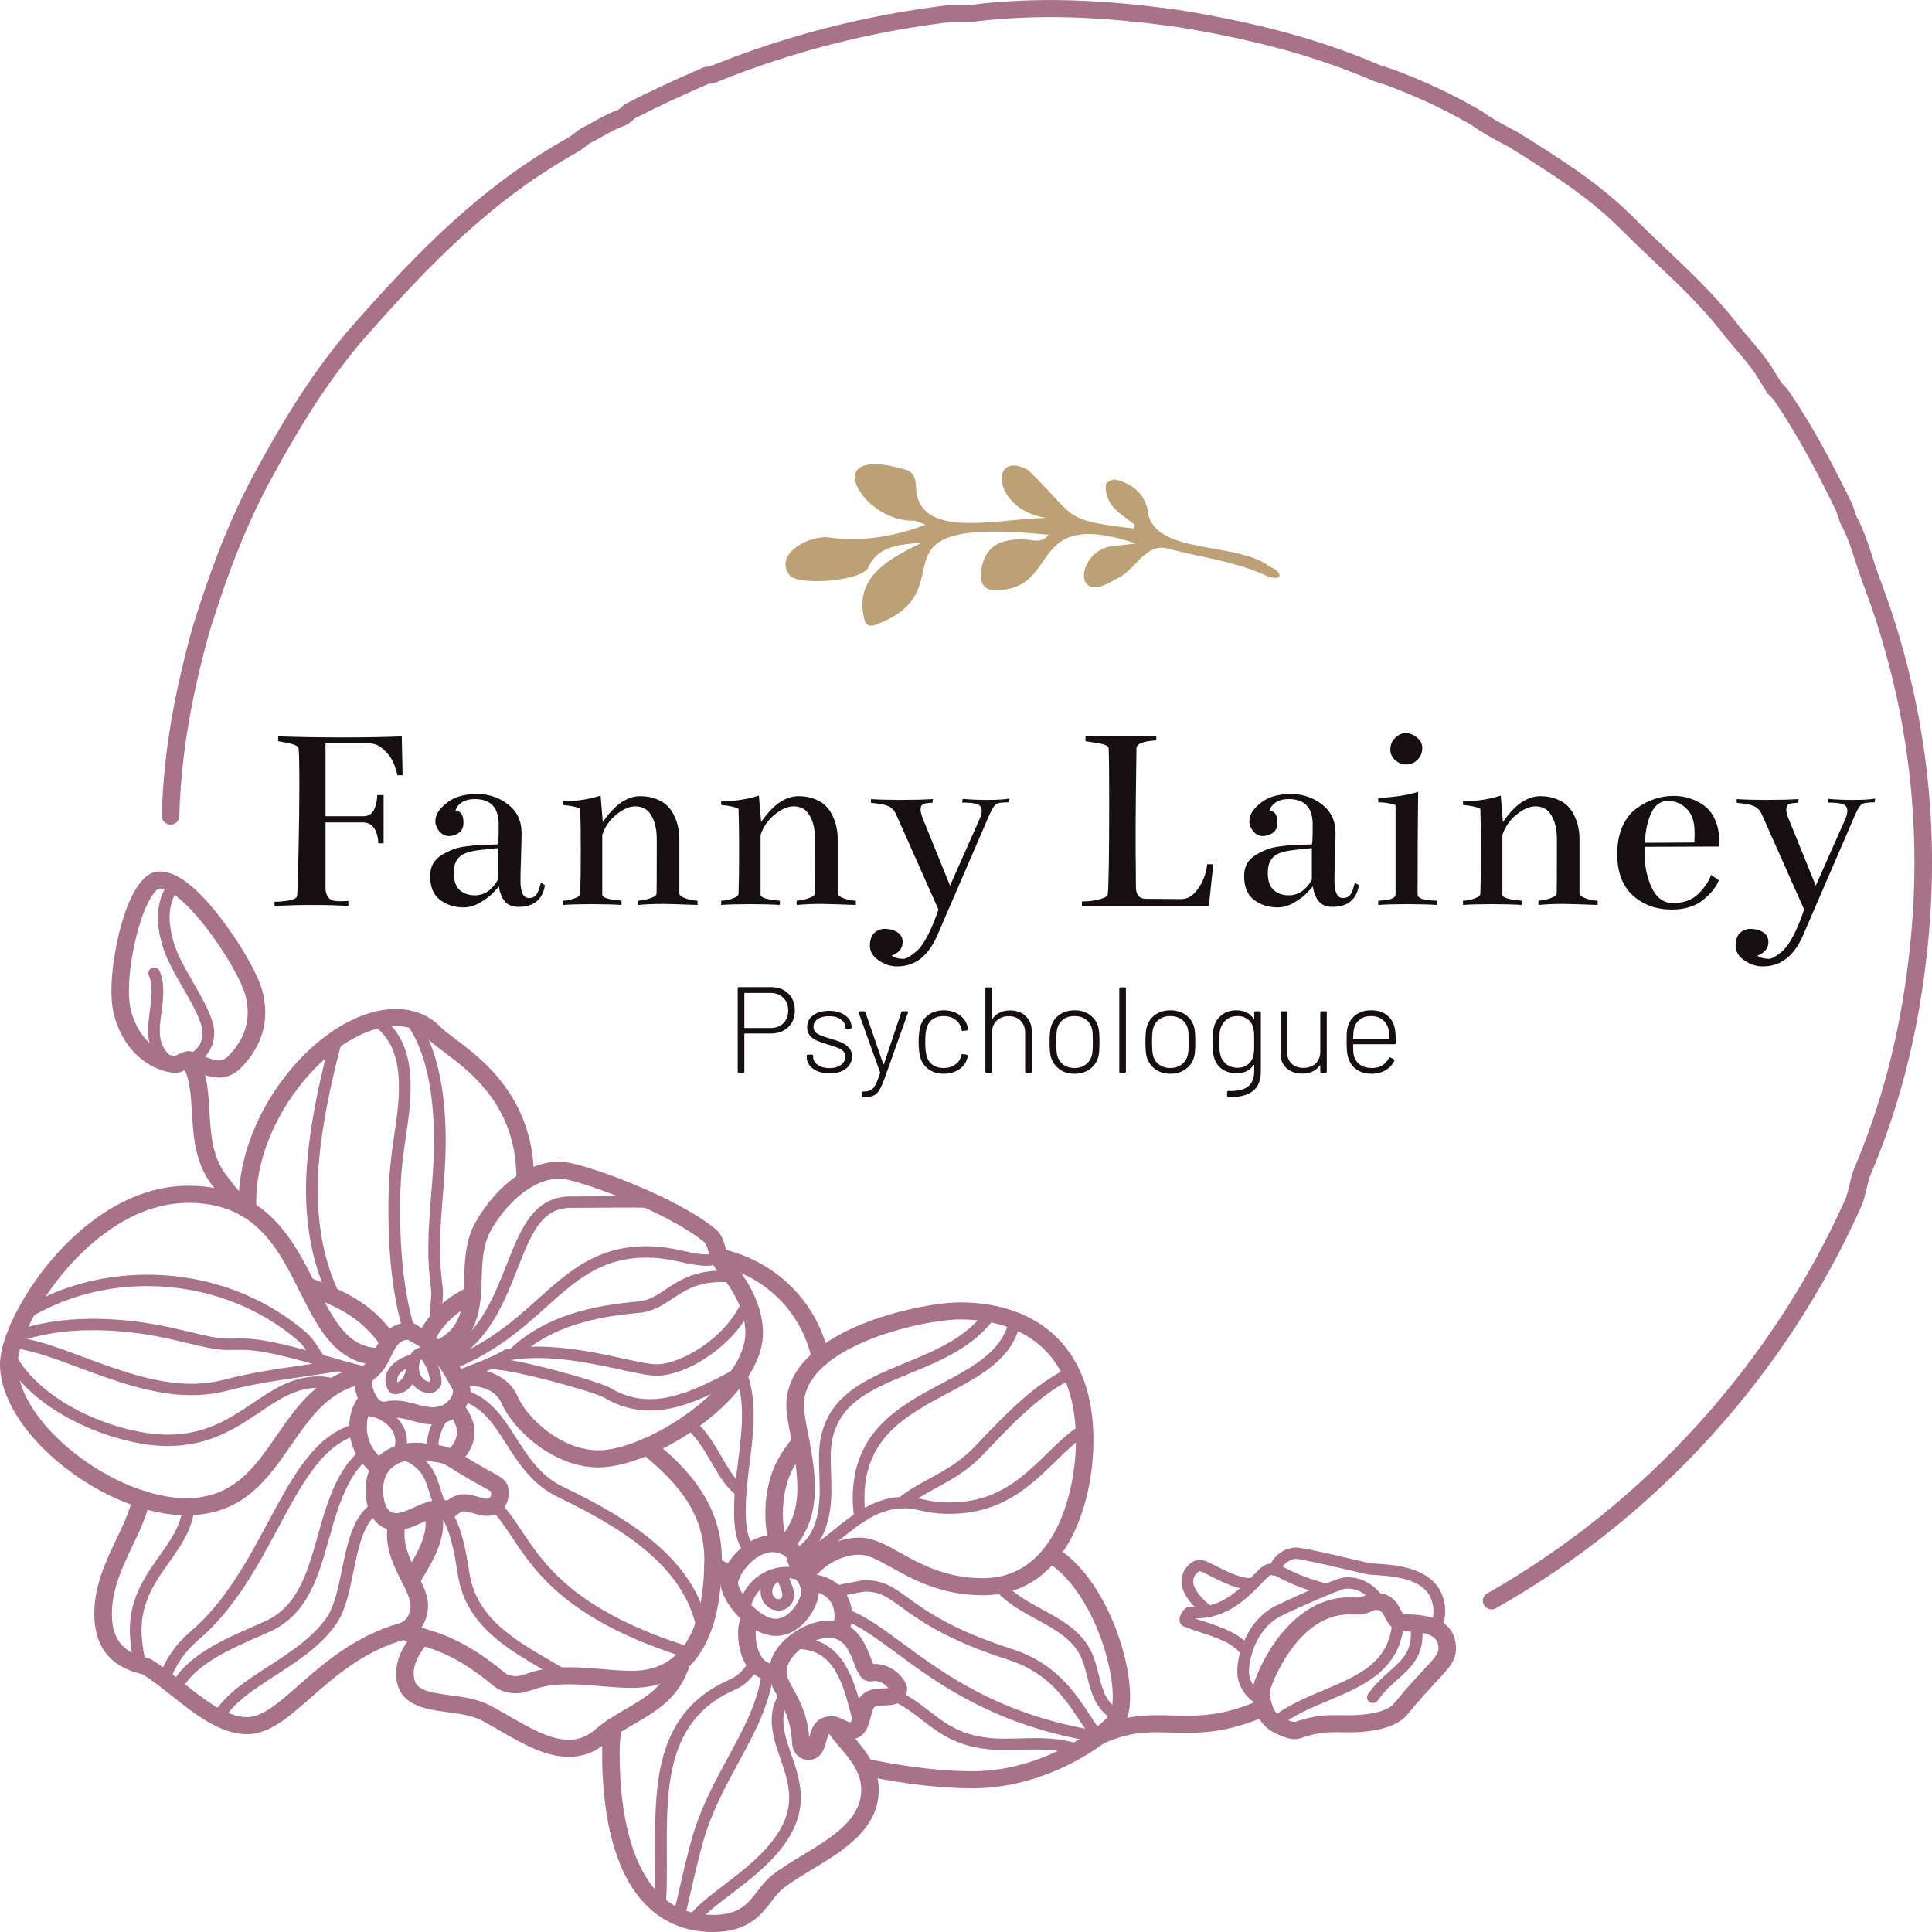 <svg width="70" height="70" viewBox="0 0 70 70" fill="none" xmlns="http://www.w3.org/2000/svg">
<g clip-path="url(#clip0_5558_3917)">
<path d="M7.924 39.042C7.606 39.042 7.31 38.911 7.08 38.809C6.997 38.773 6.888 38.724 6.834 38.711C6.808 38.721 6.773 38.739 6.741 38.755C6.669 38.792 6.587 38.833 6.493 38.858C6.152 38.946 4.639 38.637 4.135 36.785C3.921 36 4.095 34.704 4.309 33.832C4.494 33.076 4.908 31.781 5.594 31.604C6.215 31.443 7.019 31.996 7.985 33.246C8.687 34.154 9.337 35.284 9.498 35.873C9.781 36.915 9.533 37.852 8.761 38.66C8.59 38.839 8.398 38.956 8.192 39.009C8.102 39.032 8.012 39.043 7.924 39.043V39.042ZM6.823 38.089C6.989 38.089 7.156 38.162 7.343 38.245C7.572 38.346 7.831 38.461 8.029 38.41C8.119 38.387 8.206 38.33 8.296 38.237C8.918 37.587 9.11 36.865 8.883 36.031C8.76 35.581 8.201 34.555 7.477 33.618C6.649 32.547 6.018 32.135 5.757 32.201C5.619 32.237 5.235 32.717 4.927 33.975C4.672 35.015 4.6 36.08 4.749 36.626C5.119 37.985 6.133 38.255 6.342 38.255H6.343C6.371 38.245 6.412 38.225 6.449 38.206C6.52 38.17 6.601 38.129 6.694 38.105C6.737 38.094 6.78 38.089 6.824 38.089L6.823 38.089Z" fill="#A87388"/>
<path d="M6.832 38.605C6.739 38.605 6.653 38.544 6.628 38.452C6.598 38.341 6.666 38.228 6.778 38.199C7.045 38.13 7.182 37.951 7.251 37.814C7.343 37.627 7.365 37.404 7.31 37.202C7.194 36.777 6.919 36.299 6.628 35.793C6.323 35.262 6.007 34.714 5.865 34.191C5.702 33.595 5.555 32.711 6.151 31.927C6.221 31.836 6.353 31.817 6.447 31.885C6.542 31.952 6.561 32.082 6.491 32.173C6.116 32.667 6.049 33.257 6.274 34.085C6.403 34.557 6.705 35.083 6.997 35.591C7.288 36.097 7.589 36.62 7.718 37.096C7.799 37.391 7.767 37.718 7.632 37.992C7.481 38.297 7.216 38.513 6.886 38.598C6.868 38.602 6.849 38.604 6.831 38.604L6.832 38.605Z" fill="#A87388"/>
<path d="M6.247 38.763C6.209 38.763 6.17 38.753 6.136 38.733C5.222 38.186 5.333 37.349 5.431 36.611C5.484 36.205 5.535 35.821 5.441 35.477C5.429 35.431 5.413 35.387 5.394 35.345C5.345 35.242 5.393 35.119 5.499 35.072C5.606 35.026 5.731 35.072 5.78 35.176C5.808 35.237 5.832 35.303 5.851 35.371C5.965 35.794 5.907 36.236 5.851 36.663C5.758 37.366 5.677 37.973 6.358 38.38C6.457 38.44 6.489 38.567 6.427 38.664C6.388 38.728 6.318 38.763 6.247 38.763V38.763Z" fill="#A87388"/>
<path d="M8.97 44.128C8.925 44.128 8.88 44.118 8.838 44.099C8.444 43.923 8.055 43.433 7.721 42.988C7.697 42.956 7.675 42.928 7.656 42.902C7.063 42.121 7.005 41.15 6.953 40.294C6.913 39.616 6.875 38.976 6.576 38.583C6.472 38.446 6.502 38.252 6.643 38.15C6.784 38.049 6.983 38.078 7.087 38.215C7.498 38.757 7.542 39.486 7.588 40.259C7.636 41.066 7.686 41.901 8.166 42.534C8.186 42.561 8.209 42.591 8.233 42.623C8.426 42.88 8.826 43.414 9.102 43.538C9.262 43.609 9.332 43.793 9.258 43.948C9.204 44.062 9.09 44.128 8.969 44.128L8.97 44.128Z" fill="#A87388"/>
<path d="M15.682 51.606C15.682 51.606 15.677 51.606 15.675 51.606C15.391 51.605 15.144 51.538 14.905 51.473C14.699 51.416 14.504 51.364 14.309 51.363C14.206 51.362 14.153 51.373 14.097 51.384C14.043 51.395 13.982 51.406 13.904 51.407C13.557 51.405 13.255 51.206 13.055 50.846C12.911 50.585 12.847 50.294 12.848 50.121C12.849 49.845 12.972 49.611 13.202 49.448C13.377 49.324 13.484 49.105 13.597 48.873C13.793 48.471 14.061 47.922 14.828 47.922C14.831 47.922 14.833 47.922 14.835 47.922C14.99 47.922 15.102 48.002 15.178 48.054C15.192 48.065 15.215 48.08 15.223 48.085C16.04 48.466 16.54 49.254 16.959 50.048C17.018 50.16 17.048 50.286 17.047 50.419C17.046 50.69 16.912 50.985 16.689 51.207C16.431 51.464 16.074 51.606 15.682 51.606ZM14.303 50.744C14.306 50.744 14.309 50.744 14.312 50.744C14.593 50.745 14.838 50.812 15.076 50.876C15.284 50.932 15.48 50.986 15.678 50.987C15.68 50.987 15.681 50.987 15.683 50.987C15.963 50.987 16.138 50.871 16.235 50.774C16.357 50.653 16.411 50.507 16.412 50.416C16.412 50.383 16.406 50.354 16.393 50.331C16.025 49.633 15.595 48.945 14.947 48.642C14.891 48.616 14.844 48.583 14.806 48.557C14.8 48.552 14.791 48.547 14.784 48.542C14.467 48.557 14.358 48.752 14.17 49.139C14.034 49.416 13.881 49.731 13.576 49.948C13.509 49.995 13.483 50.045 13.482 50.124C13.482 50.19 13.52 50.383 13.613 50.551C13.7 50.708 13.799 50.787 13.907 50.788C13.919 50.789 13.936 50.784 13.969 50.778C14.037 50.764 14.139 50.744 14.303 50.744Z" fill="#A87388"/>
<path d="M6.741 54.901C6.734 54.901 6.726 54.901 6.719 54.901C5.342 54.895 3.684 54.228 2.285 53.118C0.848 51.979 -0.006 50.598 2.96007e-05 49.424C0.005 48.467 0.829 46.833 1.96 45.538C2.802 44.574 4.552 42.961 6.828 42.961C6.835 42.961 6.843 42.961 6.85 42.961C9.657 42.974 10.646 44.954 11.44 46.544C12.15 47.966 12.643 48.838 13.764 48.843C13.777 48.843 13.789 48.843 13.803 48.843C13.805 48.843 13.808 48.843 13.811 48.843C13.983 48.843 14.124 48.977 14.129 49.145C14.133 49.315 13.995 49.458 13.819 49.462C13.8 49.462 13.781 49.462 13.762 49.462C12.188 49.455 11.518 48.114 10.87 46.816C10.078 45.231 9.26 43.592 6.848 43.581C6.842 43.581 6.836 43.581 6.829 43.581C4.809 43.581 3.216 45.057 2.445 45.94C1.275 47.279 0.639 48.737 0.636 49.427C0.631 50.416 1.397 51.616 2.686 52.638C3.958 53.647 5.504 54.277 6.722 54.282C6.728 54.282 6.734 54.282 6.74 54.282C8.453 54.282 9.215 53.181 10.021 52.016C10.792 50.903 11.589 49.751 13.226 49.496C13.399 49.47 13.562 49.585 13.59 49.753C13.617 49.922 13.499 50.081 13.326 50.108C11.961 50.32 11.275 51.312 10.548 52.362C9.684 53.61 8.791 54.901 6.741 54.901Z" fill="#A87388"/>
<path d="M14.085 48.943C13.981 48.943 13.878 48.893 13.818 48.801C13.102 47.714 12.144 47.328 11.218 46.956C11.137 46.923 11.057 46.891 10.978 46.859C10.817 46.792 10.741 46.611 10.808 46.453C10.877 46.296 11.063 46.221 11.225 46.288C11.303 46.319 11.381 46.351 11.46 46.383C12.43 46.773 13.529 47.216 14.352 48.466C14.447 48.61 14.404 48.801 14.257 48.894C14.204 48.926 14.144 48.943 14.085 48.943V48.943Z" fill="#A87388"/>
<path d="M8.97 44.127C8.801 44.127 8.66 43.997 8.653 43.831C8.649 43.732 8.647 43.628 8.647 43.522C8.655 41.916 9.338 40.182 10.519 38.764C11.672 37.381 13.1 36.557 14.345 36.557C14.349 36.557 14.353 36.557 14.358 36.557C14.995 36.56 15.546 36.782 15.948 37.198C16.055 37.31 16.247 37.453 16.469 37.62C17.48 38.378 19.362 39.79 19.347 42.741V42.782C19.344 42.951 19.202 43.086 19.029 43.086C19.028 43.086 19.026 43.086 19.024 43.086C18.849 43.083 18.709 42.942 18.712 42.771V42.738C18.725 40.093 17.07 38.851 16.081 38.11C15.827 37.919 15.627 37.769 15.485 37.622C15.201 37.328 14.821 37.178 14.355 37.176C14.351 37.176 14.348 37.176 14.344 37.176C13.289 37.176 12.045 37.915 11.012 39.154C9.92 40.464 9.289 42.058 9.282 43.525C9.282 43.621 9.284 43.715 9.288 43.803C9.296 43.974 9.16 44.118 8.984 44.126C8.98 44.126 8.975 44.126 8.97 44.126V44.127Z" fill="#A87388"/>
<path d="M21.678 53.166C21.675 53.166 21.671 53.166 21.667 53.166C20.047 53.158 18.596 51.81 18.17 50.841C17.923 50.277 17.257 50.214 16.982 50.212C16.858 50.211 16.725 50.222 16.596 50.244C16.422 50.274 16.258 50.161 16.228 49.993C16.197 49.825 16.313 49.665 16.485 49.635C16.652 49.606 16.821 49.592 16.985 49.593C17.818 49.597 18.48 49.972 18.754 50.597C19.102 51.39 20.34 52.54 21.67 52.547C22.536 52.552 23.885 51.98 25.026 51.127C26.262 50.203 27.003 49.148 27.007 48.307C27.011 47.406 26.447 46.565 25.972 46.018C25.799 45.818 25.731 45.578 25.672 45.366C25.632 45.224 25.587 45.063 25.525 45.012C24.121 43.855 20.829 42.706 20.299 42.703C20.296 42.703 20.293 42.703 20.291 42.703C19.22 42.703 18.272 43.715 17.785 44.583C17.494 45.104 17.473 45.706 17.452 46.344C17.417 47.377 17.378 48.548 15.954 49.19C15.794 49.262 15.606 49.194 15.532 49.039C15.459 48.884 15.528 48.7 15.688 48.628C16.756 48.147 16.783 47.342 16.817 46.324C16.84 45.642 16.863 44.937 17.228 44.287C17.826 43.221 18.943 42.085 20.291 42.085C20.294 42.085 20.298 42.085 20.302 42.085C21.009 42.088 24.446 43.312 25.936 44.54C26.148 44.715 26.221 44.974 26.286 45.202C26.332 45.367 26.376 45.523 26.459 45.618C27.238 46.517 27.648 47.448 27.643 48.31C27.638 49.357 26.825 50.563 25.413 51.619C24.155 52.559 22.691 53.166 21.68 53.166H21.678Z" fill="#A87388"/>
<path d="M15.415 48.866C15.376 48.866 15.335 48.858 15.297 48.843C15.134 48.779 15.055 48.598 15.121 48.44C15.434 47.684 16.109 47.024 16.972 46.63C17.131 46.558 17.32 46.624 17.395 46.779C17.469 46.934 17.4 47.118 17.241 47.191C16.522 47.519 15.964 48.059 15.71 48.672C15.66 48.793 15.541 48.866 15.415 48.866V48.866Z" fill="#A87388"/>
<path d="M8.951 62.833C8.951 62.833 8.946 62.833 8.944 62.833C7.972 62.828 7.074 62.117 6.206 61.43C5.847 61.144 5.506 60.875 5.178 60.669C5.156 60.662 5.111 60.65 5.074 60.639C4.619 60.514 3.41 60.18 3.418 58.457C3.424 57.432 3.826 56.588 4.214 55.772C4.463 55.249 4.698 54.756 4.81 54.249C4.847 54.082 5.016 53.976 5.188 54.011C5.359 54.048 5.468 54.212 5.432 54.379C5.305 54.954 5.044 55.503 4.791 56.033C4.431 56.789 4.059 57.57 4.054 58.461C4.048 59.713 4.828 59.929 5.247 60.045C5.357 60.075 5.437 60.097 5.506 60.14C5.87 60.367 6.245 60.664 6.607 60.95C7.39 61.57 8.198 62.211 8.947 62.215C8.948 62.215 8.949 62.215 8.951 62.215C9.509 62.215 10.09 61.704 10.825 61.058C11.733 60.261 12.863 59.268 14.499 58.805C14.717 58.743 14.871 58.484 14.873 58.176C14.874 57.936 14.713 57.618 14.543 57.281C14.297 56.792 14.017 56.238 14.021 55.592C14.021 55.421 14.038 55.249 14.07 55.079C14.102 54.911 14.267 54.8 14.44 54.831C14.613 54.862 14.727 55.023 14.695 55.191C14.67 55.323 14.656 55.462 14.656 55.595C14.653 56.095 14.887 56.559 15.114 57.008C15.317 57.412 15.51 57.795 15.508 58.179C15.505 58.768 15.171 59.258 14.677 59.399C13.181 59.823 12.156 60.723 11.251 61.518C10.447 62.224 9.753 62.834 8.951 62.834V62.833Z" fill="#A87388"/>
<path d="M14.351 55.444H14.345C13.663 55.441 13.243 54.876 13.247 53.968C13.252 52.937 13.972 52.273 15.08 52.273C15.085 52.273 15.089 52.273 15.093 52.273C15.219 52.273 15.346 52.283 15.471 52.304C15.535 52.314 15.602 52.322 15.67 52.331C15.951 52.367 16.27 52.408 16.526 52.571C17.157 52.973 17.553 53.191 17.815 53.335C18.262 53.582 18.43 53.674 18.428 54.111C18.426 54.419 18.295 54.607 18.185 54.711C18.041 54.848 17.844 54.923 17.631 54.923H17.627C17.471 54.922 17.32 54.878 17.173 54.834C17.048 54.798 16.919 54.759 16.814 54.759H16.813C16.739 54.759 16.624 54.82 16.527 54.912C16.444 54.989 16.356 55.003 16.296 55.002C16.272 55.002 16.245 54.998 16.222 54.992C16.147 54.974 16.074 54.965 15.999 54.965C15.997 54.965 15.996 54.965 15.995 54.965C15.731 54.965 15.492 55.075 15.239 55.191C14.965 55.316 14.683 55.444 14.352 55.444L14.351 55.444ZM15.081 52.892C14.716 52.892 13.887 52.999 13.883 53.971C13.882 54.227 13.924 54.823 14.348 54.825H14.351C14.541 54.825 14.739 54.735 14.967 54.63C15.259 54.497 15.588 54.346 15.994 54.346C15.996 54.346 15.998 54.346 16.001 54.346C16.07 54.346 16.141 54.351 16.211 54.361C16.356 54.252 16.567 54.139 16.813 54.139H16.817C17.015 54.14 17.196 54.194 17.357 54.242C17.46 54.272 17.566 54.303 17.629 54.303C17.656 54.303 17.708 54.299 17.742 54.266C17.783 54.228 17.792 54.158 17.793 54.107C17.793 54.079 17.793 54.057 17.792 54.041C17.743 54.006 17.626 53.941 17.502 53.874C17.233 53.726 16.827 53.502 16.178 53.089C16.044 53.003 15.812 52.973 15.588 52.945C15.515 52.935 15.44 52.926 15.368 52.914C15.277 52.899 15.183 52.892 15.09 52.892C15.088 52.892 15.085 52.892 15.082 52.892H15.081Z" fill="#A87388"/>
<path d="M13.768 53.508C13.702 53.508 13.636 53.488 13.579 53.447C12.988 53.021 12.652 52.387 12.655 51.708C12.658 51.198 12.805 50.8 13.105 50.49C13.226 50.366 13.427 50.361 13.555 50.478C13.682 50.596 13.688 50.791 13.567 50.916C13.378 51.111 13.292 51.356 13.29 51.711C13.288 52.191 13.531 52.642 13.957 52.949C14.098 53.05 14.127 53.245 14.023 53.382C13.961 53.464 13.865 53.507 13.767 53.507L13.768 53.508Z" fill="#A87388"/>
<path d="M16.376 53.154C16.291 53.154 16.206 53.121 16.144 53.056C16.024 52.931 16.03 52.735 16.159 52.619C16.422 52.379 16.557 52.138 16.558 51.902C16.559 51.618 16.379 51.358 16.229 51.189C16.113 51.061 16.126 50.865 16.259 50.752C16.391 50.64 16.592 50.653 16.707 50.782C17.027 51.138 17.195 51.527 17.193 51.905C17.191 52.318 16.989 52.71 16.593 53.071C16.532 53.127 16.454 53.155 16.376 53.155L16.376 53.154Z" fill="#A87388"/>
<path d="M15.718 52.856C15.621 52.856 15.535 52.791 15.512 52.696C15.482 52.566 15.466 52.437 15.467 52.312C15.469 51.954 15.661 51.464 15.945 51.094C16.015 51.003 16.148 50.985 16.242 51.053C16.336 51.121 16.355 51.25 16.285 51.342C16.016 51.692 15.892 52.091 15.891 52.314C15.891 52.408 15.902 52.505 15.925 52.604C15.951 52.715 15.88 52.826 15.766 52.851C15.75 52.855 15.734 52.857 15.719 52.857L15.718 52.856Z" fill="#A87388"/>
<path d="M14.443 52.889C14.419 52.889 14.395 52.884 14.371 52.876C14.261 52.837 14.204 52.719 14.244 52.612C14.297 52.469 14.323 52.343 14.324 52.227C14.325 51.988 14.208 51.76 13.995 51.584C13.778 51.404 13.482 51.301 13.181 51.299C13.153 51.299 13.122 51.3 13.094 51.302C12.977 51.309 12.876 51.223 12.869 51.109C12.861 50.996 12.95 50.898 13.066 50.89C13.105 50.888 13.144 50.887 13.183 50.887C13.587 50.889 13.973 51.024 14.269 51.269C14.579 51.526 14.748 51.867 14.747 52.229C14.746 52.393 14.711 52.564 14.641 52.752C14.61 52.836 14.529 52.889 14.442 52.889H14.443Z" fill="#A87388"/>
<path d="M14.887 57.569C14.83 57.569 14.774 57.555 14.722 57.524C14.572 57.435 14.524 57.245 14.615 57.099L14.621 57.09C14.995 56.489 15.419 55.809 15.422 55.212C15.422 55.069 15.398 54.944 15.345 54.83C15.274 54.674 15.345 54.491 15.505 54.421C15.665 54.351 15.853 54.421 15.925 54.577C16.014 54.77 16.058 54.985 16.057 55.214C16.054 55.983 15.581 56.742 15.164 57.411L15.158 57.42C15.098 57.516 14.993 57.569 14.887 57.569Z" fill="#A87388"/>
<path d="M18.692 61.35H18.686C18.375 61.348 18.079 61.249 17.875 61.078C16.55 59.968 15.652 59.724 15.058 59.563C14.819 59.498 14.63 59.447 14.468 59.356C14.316 59.271 14.263 59.082 14.351 58.934C14.439 58.785 14.633 58.734 14.785 58.82C14.878 58.872 15.032 58.914 15.228 58.967C15.837 59.132 16.857 59.409 18.29 60.609C18.379 60.683 18.532 60.73 18.689 60.731C18.814 60.731 18.918 60.696 19.076 60.643C19.38 60.542 19.796 60.405 20.65 60.407C21.036 60.409 21.421 60.442 21.795 60.473C22.155 60.504 22.527 60.535 22.886 60.537C22.891 60.537 22.897 60.537 22.901 60.537C24.625 60.537 25.505 59.183 25.518 56.513C25.527 54.687 24.346 53.561 23.239 52.649C23.105 52.538 23.088 52.343 23.201 52.212C23.314 52.082 23.515 52.065 23.649 52.176C24.528 52.899 26.165 54.247 26.154 56.515C26.135 60.346 24.38 61.155 22.902 61.156C22.896 61.156 22.89 61.156 22.883 61.156C22.498 61.154 22.112 61.121 21.74 61.09C21.38 61.059 21.008 61.028 20.648 61.026C19.901 61.023 19.558 61.137 19.283 61.229C19.097 61.291 18.922 61.35 18.693 61.35H18.692Z" fill="#A87388"/>
<path d="M14.313 50.515C14.05 50.514 13.963 50.17 13.964 50.014C13.966 49.598 14.292 49.265 14.881 49.077C14.942 49.057 15.008 49.066 15.062 49.099C15.116 49.133 15.151 49.188 15.158 49.251C15.163 49.297 15.165 49.345 15.165 49.394C15.163 49.923 14.877 50.477 14.336 50.515C14.327 50.515 14.32 50.515 14.314 50.515H14.313ZM14.721 49.589C14.538 49.687 14.389 49.825 14.388 50.016C14.388 50.032 14.393 50.058 14.399 50.084C14.582 50.016 14.682 49.795 14.721 49.589V49.589Z" fill="#A87388"/>
<path d="M15.573 50.478H15.572C15.358 50.477 15.146 50.377 14.992 50.204C14.837 50.029 14.753 49.798 14.754 49.552C14.755 49.378 14.796 49.213 14.869 49.087C14.974 48.907 15.144 48.808 15.346 48.808H15.349C15.411 48.808 15.469 48.835 15.509 48.881C15.822 49.241 16.001 49.685 15.999 50.1C15.999 50.132 15.991 50.163 15.977 50.192C15.905 50.331 15.761 50.478 15.574 50.478H15.573ZM15.269 49.249C15.258 49.26 15.247 49.273 15.236 49.291C15.199 49.355 15.178 49.45 15.177 49.552C15.177 49.699 15.224 49.834 15.312 49.932C15.381 50.01 15.468 50.057 15.553 50.064C15.559 50.059 15.566 50.051 15.574 50.042C15.562 49.776 15.453 49.495 15.269 49.249V49.249Z" fill="#A87388"/>
<path d="M20.61 63.654C20.607 63.654 20.604 63.654 20.6 63.654C19.744 63.65 18.911 63.168 18.105 62.702C17.875 62.569 17.658 62.443 17.445 62.332C17.109 62.155 16.657 62.095 16.221 62.037C15.387 61.925 14.348 61.786 14.354 60.624C14.356 60.03 14.677 59.546 15.022 59.111C15.13 58.976 15.329 58.952 15.468 59.056C15.607 59.161 15.632 59.355 15.525 59.491C15.267 59.815 14.991 60.197 14.989 60.627C14.986 61.193 15.348 61.295 16.308 61.423C16.8 61.489 17.309 61.557 17.746 61.786C17.971 61.904 18.204 62.039 18.429 62.169C19.162 62.593 19.92 63.032 20.603 63.035C20.606 63.035 20.608 63.035 20.61 63.035C20.963 63.035 21.274 62.915 21.56 62.669C21.921 62.359 22.309 62.133 22.685 61.914C23.446 61.471 24.103 61.088 24.398 60.112C24.448 59.948 24.625 59.854 24.793 59.902C24.961 59.951 25.058 60.123 25.008 60.286C24.642 61.495 23.813 61.978 23.011 62.445C22.66 62.649 22.297 62.861 21.98 63.133C21.578 63.478 21.118 63.653 20.61 63.653V63.654Z" fill="#A87388"/>
<path d="M29.725 49.503C29.578 49.503 29.446 49.402 29.415 49.256C29.048 47.542 27.736 46.236 25.99 45.846C25.819 45.808 25.712 45.642 25.751 45.476C25.79 45.309 25.962 45.205 26.132 45.243C28.123 45.687 29.619 47.176 30.037 49.13C30.073 49.297 29.962 49.461 29.79 49.496C29.769 49.501 29.747 49.503 29.725 49.503Z" fill="#A87388"/>
<path d="M28.113 59.27H28.108C27.13 59.265 26.102 58.015 26.105 57.345C26.108 56.828 26.913 55.618 28.007 55.618H28.014C28.401 55.62 28.747 55.771 29.016 56.056C29.06 56.102 29.088 56.16 29.097 56.223C29.123 56.412 29.232 56.596 29.347 56.791C29.497 57.046 29.667 57.334 29.665 57.678C29.662 58.225 29.056 59.27 28.113 59.27ZM28.006 56.237C27.296 56.237 26.741 57.122 26.74 57.348C26.739 57.655 27.482 58.648 28.11 58.651H28.113C28.62 58.651 29.028 57.95 29.029 57.675C29.031 57.498 28.922 57.313 28.796 57.1C28.678 56.9 28.547 56.677 28.487 56.416C28.351 56.298 28.191 56.238 28.011 56.237H28.006Z" fill="#A87388"/>
<path d="M26.966 58.541C26.956 58.541 26.947 58.54 26.937 58.539C26.821 58.523 26.74 58.419 26.756 58.306C26.903 57.292 27.75 56.766 28.51 56.768C28.767 56.769 29.021 56.827 29.265 56.939C29.371 56.988 29.416 57.111 29.366 57.214C29.317 57.317 29.191 57.361 29.085 57.312C28.896 57.226 28.703 57.181 28.509 57.18C28.507 57.18 28.505 57.18 28.503 57.18C27.928 57.18 27.289 57.586 27.176 58.363C27.162 58.466 27.071 58.54 26.967 58.54L26.966 58.541Z" fill="#A87388"/>
<path d="M28.207 58.353H28.204C27.846 58.352 27.555 58.043 27.558 57.665C27.559 57.347 27.757 57.047 28.061 56.9C28.091 56.886 28.121 56.88 28.156 56.879C28.333 56.88 28.464 57.009 28.527 57.071C28.546 57.089 28.562 57.112 28.572 57.136L28.595 57.189C28.673 57.367 28.771 57.59 28.77 57.801C28.77 57.964 28.703 58.11 28.585 58.213C28.482 58.303 28.345 58.354 28.207 58.354V58.353ZM28.175 57.314C28.058 57.399 27.982 57.532 27.981 57.667C27.981 57.817 28.081 57.94 28.206 57.94C28.24 57.94 28.277 57.927 28.303 57.904C28.332 57.879 28.347 57.845 28.347 57.799C28.347 57.673 28.269 57.494 28.206 57.351L28.198 57.334C28.191 57.328 28.183 57.321 28.175 57.314Z" fill="#A87388"/>
<path d="M35.614 57.8C35.608 57.8 35.602 57.8 35.595 57.8C34.09 57.792 33.062 57.219 32.311 56.801C31.839 56.538 31.466 56.33 31.137 56.329C31.135 56.329 31.133 56.329 31.13 56.329C30.498 56.329 29.808 56.713 29.411 57.287C29.313 57.429 29.116 57.466 28.97 57.37C28.824 57.275 28.786 57.083 28.884 56.941C29.395 56.203 30.296 55.71 31.13 55.71C31.134 55.71 31.137 55.71 31.14 55.71C31.637 55.712 32.095 55.968 32.626 56.264C33.354 56.669 34.26 57.175 35.599 57.181C35.604 57.181 35.609 57.181 35.614 57.181C36.731 57.181 37.604 56.62 38.21 55.513C38.688 54.64 38.976 53.412 38.982 52.228C38.989 50.778 38.605 49.656 37.838 48.895C37.127 48.188 36.077 47.812 34.802 47.806C34.797 47.806 34.793 47.806 34.789 47.806C33.456 47.806 29.136 48.763 29.125 50.91C29.124 51.138 29.193 51.502 29.274 51.922C29.388 52.514 29.529 53.25 29.525 53.933C29.521 54.883 29.232 55.633 28.644 56.224C28.521 56.347 28.32 56.35 28.195 56.231C28.069 56.111 28.066 55.915 28.188 55.793C28.663 55.316 28.886 54.724 28.89 53.93C28.894 53.306 28.765 52.632 28.65 52.036C28.563 51.584 28.489 51.194 28.49 50.908C28.496 49.73 29.421 48.725 31.165 48.002C32.444 47.472 33.981 47.188 34.789 47.188C34.795 47.188 34.8 47.188 34.805 47.188C36.255 47.194 37.46 47.635 38.293 48.462C39.18 49.344 39.626 50.612 39.618 52.231C39.615 52.845 39.526 54.424 38.771 55.804C38.056 57.11 36.965 57.8 35.614 57.8Z" fill="#A87388"/>
<path d="M28.199 56.254C28.06 56.254 27.932 56.164 27.893 56.028C27.783 55.646 27.728 55.243 27.73 54.83C27.738 53.354 28.304 52.629 28.758 52.046C28.865 51.91 29.064 51.883 29.204 51.986C29.343 52.09 29.37 52.284 29.265 52.42C28.846 52.956 28.372 53.564 28.366 54.833C28.364 55.188 28.411 55.534 28.505 55.861C28.552 56.025 28.454 56.196 28.285 56.242C28.256 56.25 28.227 56.254 28.199 56.254H28.199Z" fill="#A87388"/>
<path d="M28.079 60.922H28.077C27.635 60.919 27.261 60.701 27.023 60.308C26.84 60.004 26.74 59.598 26.742 59.166C26.743 58.872 26.812 58.616 26.947 58.406C27.04 58.261 27.236 58.217 27.385 58.308C27.534 58.399 27.579 58.589 27.486 58.734C27.415 58.845 27.378 58.992 27.378 59.169C27.376 59.487 27.447 59.788 27.571 59.995C27.694 60.199 27.859 60.3 28.075 60.303C28.079 60.303 28.09 60.301 28.108 60.297C28.279 60.26 28.449 60.365 28.488 60.532C28.526 60.699 28.417 60.864 28.246 60.901C28.18 60.915 28.127 60.922 28.079 60.922Z" fill="#A87388"/>
<path d="M30.415 59.401C30.366 59.401 30.317 59.391 30.27 59.367C30.114 59.288 30.052 59.102 30.133 58.95C30.201 58.82 30.237 58.691 30.237 58.566C30.241 57.898 29.741 57.652 29.271 57.645C29.096 57.642 28.956 57.502 28.959 57.331C28.961 57.16 29.106 57.025 29.281 57.026C30.223 57.04 30.878 57.674 30.873 58.569C30.872 58.793 30.813 59.016 30.698 59.234C30.642 59.34 30.531 59.402 30.415 59.402V59.401Z" fill="#A87388"/>
<path d="M29.282 63.765H29.279C28.966 63.764 28.711 63.5 28.698 63.163C28.665 62.355 28.394 61.867 28.176 61.474C28.013 61.18 27.858 60.903 27.86 60.581C27.862 60.112 28.14 59.627 28.622 59.252C29.053 58.916 29.577 58.716 30.026 58.716C30.028 58.716 30.031 58.716 30.033 58.716C31.039 58.721 31.372 59.598 31.551 60.069C31.577 60.139 31.61 60.227 31.639 60.289C31.66 60.288 31.683 60.287 31.704 60.287C32.378 60.29 32.867 60.883 32.866 61.191C32.863 61.77 32.293 61.785 32.049 61.79C31.809 61.796 31.696 61.81 31.658 61.879C31.61 61.965 31.578 62.093 31.547 62.218C31.472 62.517 31.346 63.017 30.799 63.017H30.795C30.608 63.016 30.453 62.941 30.328 62.88C30.25 62.842 30.169 62.803 30.118 62.803C30.039 62.802 30.014 62.803 29.935 63.1C29.874 63.333 29.76 63.765 29.282 63.765L29.282 63.765ZM30.026 59.336C29.726 59.336 29.331 59.493 29.019 59.736C28.688 59.993 28.497 60.303 28.495 60.584C28.494 60.748 28.601 60.938 28.735 61.18C28.954 61.576 29.25 62.107 29.32 62.946C29.391 62.678 29.523 62.182 30.122 62.184C30.321 62.185 30.482 62.264 30.612 62.327C30.681 62.361 30.759 62.399 30.798 62.399H30.799C30.812 62.399 30.818 62.398 30.818 62.398C30.856 62.366 30.902 62.182 30.93 62.072C30.968 61.918 31.012 61.743 31.097 61.588C31.316 61.19 31.748 61.179 32.034 61.173C32.08 61.172 32.139 61.17 32.188 61.166C32.106 61.062 31.93 60.908 31.701 60.907C31.673 60.907 31.644 60.909 31.616 60.914C31.588 60.919 31.557 60.92 31.529 60.921C31.195 60.919 31.073 60.597 30.954 60.285C30.751 59.749 30.553 59.339 30.03 59.336C30.028 59.336 30.027 59.336 30.026 59.336L30.026 59.336Z" fill="#A87388"/>
<path d="M25.826 70C25.82 70 25.814 70 25.808 70C24.353 69.993 23.231 69.222 22.564 67.769C21.935 66.397 21.81 64.664 21.816 63.451C21.817 63.119 21.846 62.803 21.9 62.512C21.931 62.344 22.096 62.232 22.269 62.263C22.442 62.293 22.556 62.455 22.525 62.623C22.477 62.879 22.453 63.158 22.451 63.454C22.445 64.606 22.561 66.245 23.144 67.516C23.717 68.765 24.589 69.375 25.81 69.381C25.816 69.381 25.821 69.381 25.827 69.381C26.782 69.381 27.085 68.987 27.435 68.532C27.595 68.324 27.761 68.109 27.99 67.93C28.303 67.685 28.673 67.461 29.066 67.224C30.115 66.591 31.199 65.936 31.205 64.855C31.208 64.224 30.814 63.76 30.433 63.311C30.246 63.091 30.07 62.884 29.937 62.657C29.851 62.509 29.904 62.32 30.056 62.235C30.209 62.151 30.402 62.202 30.489 62.351C30.595 62.53 30.753 62.718 30.922 62.916C31.332 63.4 31.844 64.002 31.839 64.858C31.833 66.281 30.54 67.061 29.4 67.75C29.025 67.976 28.67 68.191 28.387 68.412C28.221 68.542 28.086 68.718 27.943 68.903C27.566 69.392 27.099 70.001 25.825 70.001L25.826 70Z" fill="#A87388"/>
<path d="M35.245 64.794C35.234 64.794 35.224 64.794 35.214 64.794C33.618 64.787 32.049 64.495 31.256 64.322C31.084 64.285 30.977 64.119 31.015 63.952C31.053 63.785 31.224 63.681 31.395 63.718C32.163 63.885 33.682 64.168 35.217 64.175C35.227 64.175 35.236 64.175 35.246 64.175C37.883 64.175 40.028 62.479 40.224 62.076C40.397 61.721 40.348 60.676 39.916 59.442C39.449 58.107 38.712 57.059 37.896 56.567C37.746 56.478 37.7 56.287 37.792 56.141C37.885 55.996 38.081 55.951 38.23 56.041C40.355 57.32 41.346 61.215 40.797 62.341C40.489 62.974 38.104 64.794 35.245 64.794L35.245 64.794Z" fill="#A87388"/>
<path d="M28.797 56.554C28.717 56.554 28.642 56.511 28.605 56.437C28.555 56.334 28.6 56.211 28.705 56.162C29.369 55.855 29.694 55.152 29.7 54.014C29.701 53.808 29.694 53.596 29.687 53.392C29.68 53.186 29.674 52.974 29.675 52.767C29.685 50.661 31.263 50.013 32.789 49.386C33.884 48.935 35.018 48.47 35.722 47.479C35.789 47.385 35.921 47.361 36.017 47.426C36.114 47.492 36.138 47.62 36.071 47.714C35.296 48.804 34.105 49.293 32.953 49.766C31.426 50.394 30.107 50.936 30.098 52.769C30.097 52.968 30.104 53.177 30.111 53.379C30.118 53.587 30.125 53.803 30.124 54.017C30.117 55.31 29.701 56.158 28.887 56.535C28.858 56.548 28.827 56.555 28.797 56.555V56.554Z" fill="#A87388"/>
<path d="M32.678 54.648C32.617 54.648 32.556 54.623 32.514 54.573C32.44 54.484 32.454 54.355 32.545 54.282C32.92 53.985 33.315 53.769 33.697 53.561C34.227 53.272 34.773 52.974 35.284 52.446C35.382 52.344 35.48 52.241 35.578 52.139C36.513 51.163 37.48 50.154 38.717 49.555C38.822 49.505 38.949 49.546 39.001 49.648C39.053 49.75 39.01 49.874 38.906 49.925C37.737 50.49 36.797 51.471 35.888 52.42C35.79 52.522 35.691 52.626 35.593 52.728C35.038 53.303 34.462 53.616 33.904 53.92C33.522 54.129 33.16 54.326 32.813 54.602C32.773 54.633 32.726 54.648 32.679 54.648L32.678 54.648Z" fill="#A87388"/>
<path d="M28.879 56.794C28.8 56.794 28.725 56.752 28.688 56.678C28.637 56.576 28.681 56.452 28.785 56.402C29.305 56.155 29.758 55.792 30.196 55.441C30.939 54.846 31.709 54.23 32.769 54.235C33.043 54.236 33.238 54.279 33.444 54.325C33.684 54.379 33.934 54.434 34.372 54.436C34.379 54.436 34.387 54.436 34.395 54.436C36.119 54.436 37.043 53.535 37.936 52.664C38.345 52.265 38.731 51.889 39.178 51.617C39.277 51.556 39.408 51.586 39.47 51.682C39.532 51.779 39.502 51.906 39.403 51.966C38.997 52.214 38.627 52.574 38.236 52.956C37.325 53.844 36.295 54.849 34.395 54.849C34.387 54.849 34.378 54.849 34.37 54.849C33.885 54.847 33.6 54.784 33.349 54.728C33.159 54.686 32.994 54.649 32.767 54.648C32.763 54.648 32.76 54.648 32.756 54.648C31.852 54.648 31.178 55.188 30.465 55.76C30.008 56.127 29.535 56.506 28.971 56.774C28.941 56.789 28.909 56.795 28.878 56.795L28.879 56.794Z" fill="#A87388"/>
<path d="M40.523 62.388C40.485 62.388 40.448 62.378 40.413 62.358C40.371 62.333 40.329 62.308 40.286 62.282C39.685 61.914 39.536 61.326 39.392 60.757C39.336 60.535 39.283 60.326 39.204 60.128C38.921 59.418 38.259 59.057 37.558 58.675C37.01 58.376 36.443 58.067 36.025 57.573C35.951 57.485 35.964 57.355 36.054 57.282C36.145 57.21 36.278 57.222 36.352 57.311C36.719 57.746 37.251 58.035 37.765 58.315C38.5 58.716 39.261 59.13 39.599 59.979C39.687 60.201 39.746 60.434 39.803 60.658C39.938 61.192 40.055 61.654 40.512 61.932C40.552 61.957 40.592 61.98 40.632 62.004C40.732 62.063 40.764 62.19 40.704 62.287C40.664 62.352 40.594 62.388 40.523 62.388Z" fill="#A87388"/>
<path d="M39.786 63.131C39.724 63.131 39.663 63.105 39.621 63.053C39.452 62.848 39.295 62.611 39.13 62.36C38.585 61.534 37.968 60.599 36.528 60.136C34.289 59.417 33.309 58.705 32.661 58.233C32.16 57.869 31.884 57.668 31.357 57.666C31.279 57.667 30.859 57.75 30.634 57.795C30.416 57.838 30.28 57.865 30.219 57.872C30.104 57.887 29.997 57.807 29.983 57.694C29.968 57.581 30.05 57.478 30.166 57.463C30.214 57.457 30.385 57.424 30.549 57.391C31.028 57.296 31.259 57.253 31.357 57.253H31.359C32.026 57.257 32.399 57.528 32.915 57.903C33.541 58.358 34.487 59.047 36.66 59.745C38.244 60.254 38.933 61.298 39.486 62.137C39.646 62.379 39.797 62.607 39.952 62.796C40.025 62.885 40.011 63.015 39.92 63.086C39.88 63.116 39.834 63.131 39.787 63.131L39.786 63.131Z" fill="#A87388"/>
<path d="M39.786 63.131C39.775 63.131 39.764 63.13 39.752 63.128C36.068 62.542 33.985 61.005 32.465 59.883C31.731 59.341 31.097 58.873 30.482 58.663C30.371 58.625 30.314 58.507 30.352 58.4C30.391 58.292 30.512 58.236 30.622 58.273C31.301 58.505 31.959 58.991 32.721 59.553C34.206 60.65 36.239 62.151 39.82 62.721C39.936 62.739 40.014 62.845 39.995 62.957C39.978 63.059 39.888 63.131 39.786 63.131Z" fill="#A87388"/>
<path d="M39.065 63.604C39.043 63.604 39.021 63.601 38.999 63.594C38.445 63.416 37.981 63.39 37.563 63.388C37.365 63.387 37.163 63.393 36.967 63.398C36.769 63.403 36.564 63.409 36.361 63.408C34.808 63.401 34.099 62.853 33.413 62.323C33.072 62.06 32.751 61.812 32.322 61.618C32.216 61.57 32.17 61.447 32.219 61.344C32.269 61.241 32.395 61.196 32.501 61.244C32.974 61.459 33.33 61.734 33.675 62C34.334 62.508 34.956 62.988 36.363 62.995C36.558 62.996 36.76 62.99 36.955 62.985C37.154 62.98 37.36 62.974 37.564 62.975C38.018 62.978 38.521 63.006 39.131 63.203C39.242 63.238 39.302 63.355 39.266 63.463C39.237 63.55 39.154 63.605 39.065 63.605L39.065 63.604Z" fill="#A87388"/>
<path d="M31.14 62.669C31.047 62.669 30.961 62.608 30.936 62.516C30.903 62.397 30.87 62.271 30.837 62.141C30.549 61.023 30.223 59.756 28.917 59.75C28.87 59.749 28.818 59.752 28.767 59.756C28.652 59.765 28.549 59.68 28.539 59.567C28.53 59.453 28.617 59.354 28.733 59.345C28.796 59.339 28.859 59.338 28.918 59.337C30.554 59.345 30.954 60.903 31.248 62.041C31.281 62.169 31.312 62.292 31.345 62.41C31.375 62.52 31.308 62.633 31.195 62.662C31.177 62.667 31.158 62.67 31.14 62.67V62.669Z" fill="#A87388"/>
<path d="M25.09 69.821C25.052 69.821 25.015 69.811 24.98 69.791C24.88 69.732 24.849 69.605 24.909 69.508C25.145 69.128 25.638 68.752 26.208 68.316C27.21 67.551 28.457 66.599 28.583 65.338C28.639 64.769 28.454 64.234 28.275 63.717C28.119 63.266 27.957 62.8 27.96 62.317C27.962 61.896 28.081 61.549 28.322 61.257C28.395 61.168 28.528 61.154 28.619 61.225C28.71 61.297 28.725 61.426 28.652 61.515C28.473 61.732 28.385 61.995 28.383 62.319C28.381 62.734 28.524 63.147 28.676 63.585C28.869 64.143 29.069 64.72 29.004 65.378C28.861 66.814 27.534 67.827 26.469 68.641C25.931 69.051 25.467 69.406 25.27 69.722C25.23 69.786 25.16 69.822 25.089 69.822L25.09 69.821Z" fill="#A87388"/>
<path d="M25.456 59.221C25.356 59.221 25.268 59.152 25.248 59.054C24.785 56.734 22.545 55.365 20.194 54.231C19.286 53.792 18.785 53.01 18.343 52.32C17.869 51.579 17.46 50.939 16.664 50.743C16.551 50.715 16.482 50.602 16.51 50.492C16.539 50.382 16.654 50.315 16.768 50.342C17.729 50.579 18.224 51.353 18.703 52.101C19.135 52.776 19.581 53.474 20.382 53.86C22.831 55.042 25.165 56.479 25.664 58.974C25.686 59.086 25.612 59.194 25.497 59.216C25.483 59.219 25.469 59.22 25.456 59.22L25.456 59.221Z" fill="#A87388"/>
<path d="M24.986 60.093C24.965 60.093 24.943 60.09 24.922 60.083C20.574 58.733 19.407 56.982 18.555 55.702C18.286 55.3 18.054 54.951 17.765 54.678C17.681 54.599 17.679 54.468 17.76 54.386C17.842 54.304 17.976 54.302 18.06 54.381C18.384 54.687 18.639 55.071 18.91 55.477C19.727 56.705 20.846 58.385 25.05 59.69C25.161 59.724 25.223 59.84 25.188 59.949C25.159 60.037 25.076 60.093 24.986 60.093Z" fill="#A87388"/>
<path d="M20.465 60.925C20.427 60.925 20.388 60.915 20.353 60.894C20.157 60.775 19.951 60.656 19.753 60.541C18.346 59.726 16.891 58.883 16.596 57.094L16.576 56.971C16.448 56.186 16.316 55.374 15.871 54.778C15.703 54.552 15.624 54.295 15.547 54.046C15.4 53.565 15.26 53.111 14.471 52.848C14.36 52.811 14.301 52.694 14.339 52.586C14.377 52.478 14.497 52.421 14.608 52.457C15.603 52.79 15.797 53.421 15.953 53.927C16.022 54.153 16.088 54.366 16.214 54.535C16.718 55.211 16.865 56.111 16.994 56.906L17.015 57.029C17.278 58.627 18.646 59.419 19.969 60.186C20.17 60.302 20.378 60.422 20.577 60.543C20.677 60.603 20.707 60.73 20.646 60.827C20.605 60.89 20.537 60.925 20.465 60.925H20.465Z" fill="#A87388"/>
<path d="M12.132 47.213C12.053 47.213 11.977 47.17 11.941 47.096C11.367 45.936 11.079 44.57 11.087 43.038C11.096 41.075 11.697 38.666 11.955 37.722C11.957 37.715 11.958 37.71 11.96 37.705C11.96 37.692 11.959 37.679 11.958 37.666C11.952 37.552 12.042 37.455 12.158 37.449C12.274 37.444 12.375 37.531 12.381 37.644C12.382 37.673 12.383 37.702 12.383 37.731C12.383 37.759 12.38 37.768 12.364 37.828C12.166 38.553 11.519 41.071 11.51 43.04C11.502 44.509 11.775 45.813 12.321 46.917C12.372 47.02 12.328 47.143 12.222 47.193C12.193 47.207 12.162 47.213 12.131 47.213L12.132 47.213Z" fill="#A87388"/>
<path d="M14.825 48.438C14.732 48.438 14.648 48.379 14.621 48.288C14.238 46.987 14.064 45.518 14.073 43.665C14.079 42.508 14.192 41.744 14.293 41.07C14.378 40.507 14.45 40.021 14.453 39.397C14.459 38.301 14.157 37.581 13.503 37.13C13.408 37.063 13.385 36.935 13.453 36.842C13.521 36.749 13.653 36.727 13.749 36.793C14.524 37.329 14.883 38.157 14.877 39.398C14.874 40.051 14.796 40.574 14.713 41.129C14.614 41.789 14.502 42.538 14.497 43.667C14.488 45.479 14.657 46.912 15.029 48.174C15.061 48.284 14.996 48.398 14.884 48.43C14.864 48.435 14.845 48.438 14.826 48.438H14.825Z" fill="#A87388"/>
<path d="M15.78 48.141C15.669 48.141 15.576 48.056 15.569 47.947C15.566 47.892 15.564 47.834 15.564 47.776C15.565 47.613 15.581 47.452 15.596 47.297C15.611 47.145 15.625 47 15.626 46.857C15.626 46.751 15.613 46.635 15.595 46.488C15.562 46.21 15.516 45.828 15.519 45.172C15.523 44.534 15.574 43.895 15.623 43.277C15.672 42.669 15.722 42.042 15.725 41.425C15.732 40.045 15.557 38.166 14.688 37.05C14.617 36.959 14.635 36.829 14.728 36.761C14.821 36.692 14.954 36.71 15.025 36.8C15.967 38.009 16.156 39.984 16.149 41.428C16.146 42.059 16.095 42.695 16.046 43.309C15.997 43.92 15.946 44.551 15.943 45.174C15.94 45.805 15.984 46.172 16.015 46.441C16.035 46.602 16.05 46.73 16.049 46.86C16.049 47.022 16.033 47.181 16.018 47.336C16.003 47.489 15.989 47.634 15.989 47.778C15.989 47.828 15.99 47.876 15.992 47.922C15.999 48.036 15.91 48.134 15.794 48.14C15.789 48.14 15.785 48.14 15.781 48.14L15.78 48.141Z" fill="#A87388"/>
<path d="M13.342 49.942C13.331 49.942 13.32 49.941 13.309 49.939C12.976 49.889 12.45 49.738 11.841 49.563C10.831 49.273 9.574 48.911 8.797 48.908C8.703 48.908 8.611 48.909 8.519 48.91C8.424 48.912 8.33 48.913 8.236 48.913C7.819 48.911 7.348 48.797 6.802 48.666C5.944 48.46 4.876 48.203 3.397 48.196C2.361 48.191 1.421 48.34 0.61 48.639C0.501 48.679 0.378 48.626 0.336 48.519C0.295 48.412 0.35 48.293 0.46 48.253C1.306 47.941 2.278 47.783 3.348 47.783C3.365 47.783 3.382 47.783 3.399 47.783C4.928 47.791 6.024 48.054 6.904 48.266C7.445 48.396 7.872 48.498 8.239 48.5C8.33 48.5 8.421 48.499 8.513 48.498C8.608 48.496 8.703 48.495 8.799 48.495C9.637 48.499 10.926 48.869 11.961 49.167C12.555 49.338 13.068 49.485 13.374 49.531C13.49 49.549 13.569 49.654 13.551 49.766C13.535 49.868 13.445 49.941 13.342 49.941V49.942Z" fill="#A87388"/>
<path d="M11.579 49.48C11.513 49.48 11.448 49.449 11.407 49.393C11.338 49.298 11.275 49.2 11.214 49.105C11.089 48.91 10.971 48.725 10.81 48.586C9.334 47.313 7.401 46.608 5.369 46.598C3.809 46.59 2.306 46.998 1.028 47.777C0.929 47.838 0.798 47.808 0.736 47.712C0.674 47.615 0.704 47.488 0.803 47.428C2.138 46.615 3.702 46.185 5.328 46.185C5.342 46.185 5.356 46.185 5.371 46.185C7.506 46.195 9.537 46.938 11.091 48.276C11.298 48.456 11.438 48.675 11.574 48.887C11.634 48.981 11.691 49.069 11.752 49.153C11.82 49.246 11.797 49.375 11.702 49.441C11.665 49.467 11.622 49.48 11.58 49.48H11.579Z" fill="#A87388"/>
<path d="M6.075 52.393C6.067 52.393 6.059 52.393 6.05 52.393C4.294 52.385 1.269 51.28 0.158 49.227C0.103 49.127 0.143 49.002 0.246 48.949C0.349 48.895 0.478 48.934 0.532 49.035C1.566 50.944 4.402 51.972 6.052 51.98C7.446 51.988 8.322 51.398 9.169 50.83C9.905 50.336 10.599 49.869 11.543 49.869C11.547 49.869 11.552 49.869 11.556 49.869C11.794 49.87 12.025 49.911 12.24 49.992C12.349 50.032 12.403 50.152 12.362 50.258C12.32 50.365 12.197 50.418 12.088 50.377C11.921 50.315 11.741 50.283 11.554 50.282C11.55 50.282 11.546 50.282 11.543 50.282C10.731 50.282 10.117 50.693 9.409 51.169C8.554 51.743 7.587 52.393 6.074 52.393H6.075Z" fill="#A87388"/>
<path d="M6.923 50.549C6.914 50.549 6.904 50.549 6.895 50.549C5.52 50.543 4.112 50.017 2.869 49.554C1.969 49.218 1.119 48.901 0.45 48.849C0.333 48.84 0.246 48.741 0.256 48.627C0.265 48.514 0.366 48.429 0.483 48.438C1.214 48.494 2.091 48.822 3.02 49.168C4.229 49.619 5.599 50.13 6.897 50.137C7.336 50.139 7.75 50.088 8.16 49.98C9.1 49.734 10.039 49.599 10.947 49.469C11.372 49.407 11.812 49.344 12.243 49.271C12.358 49.25 12.468 49.326 12.488 49.438C12.508 49.551 12.431 49.657 12.316 49.677C11.88 49.751 11.438 49.815 11.009 49.877C10.113 50.006 9.186 50.139 8.27 50.379C7.832 50.494 7.391 50.549 6.923 50.549H6.923Z" fill="#A87388"/>
<path d="M5.087 60.527C4.991 60.527 4.904 60.463 4.881 60.368C4.761 59.874 4.704 59.438 4.705 59.034C4.711 57.875 5.277 57.077 5.777 56.373C6.186 55.797 6.572 55.253 6.624 54.575C6.633 54.461 6.735 54.375 6.851 54.384C6.968 54.393 7.056 54.492 7.047 54.606C6.986 55.395 6.548 56.011 6.125 56.608C5.638 57.295 5.134 58.005 5.129 59.036C5.127 59.407 5.181 59.812 5.293 60.273C5.32 60.384 5.249 60.495 5.136 60.522C5.119 60.525 5.103 60.527 5.086 60.527L5.087 60.527Z" fill="#A87388"/>
<path d="M5.968 61.052C5.948 61.052 5.928 61.049 5.907 61.043C5.795 61.011 5.732 60.896 5.764 60.787C5.954 60.165 6.349 59.586 6.905 59.112C8.162 58.042 8.98 56.515 9.702 55.169C10.632 53.433 11.436 51.933 12.923 51.576C13.036 51.548 13.151 51.616 13.179 51.727C13.207 51.838 13.138 51.949 13.024 51.977C11.723 52.289 10.96 53.712 10.077 55.359C9.338 56.739 8.5 58.302 7.183 59.422C6.694 59.839 6.334 60.365 6.17 60.904C6.143 60.994 6.058 61.051 5.967 61.051L5.968 61.052Z" fill="#A87388"/>
<path d="M6.374 61.37C6.341 61.37 6.309 61.362 6.278 61.348C6.174 61.296 6.132 61.172 6.185 61.071C6.744 59.992 8.07 59.413 9.24 58.902C9.361 58.849 9.48 58.797 9.595 58.746C10.79 58.213 11.139 56.969 11.51 55.651C11.746 54.811 11.989 53.942 12.466 53.207C12.635 52.947 12.837 52.744 13.032 52.547L13.085 52.493C13.166 52.411 13.3 52.408 13.385 52.487C13.469 52.566 13.471 52.697 13.39 52.779L13.337 52.833C13.148 53.024 12.97 53.203 12.824 53.428C12.382 54.111 12.146 54.949 11.918 55.76C11.539 57.111 11.147 58.507 9.772 59.12C9.655 59.172 9.536 59.224 9.413 59.278C8.308 59.761 7.055 60.309 6.563 61.256C6.526 61.328 6.452 61.37 6.374 61.37H6.374Z" fill="#A87388"/>
<path d="M7.899 62.437C7.863 62.437 7.827 62.428 7.793 62.409C7.691 62.352 7.657 62.226 7.715 62.127C8.149 61.393 8.923 60.893 9.743 60.363C10.511 59.866 11.306 59.353 11.822 58.624C12.116 58.211 12.254 57.532 12.388 56.876C12.59 55.888 12.798 54.866 13.55 54.422C13.65 54.363 13.78 54.394 13.84 54.492C13.901 54.589 13.869 54.716 13.769 54.775C13.177 55.125 12.987 56.056 12.803 56.957C12.661 57.654 12.514 58.375 12.17 58.859C11.607 59.653 10.778 60.188 9.976 60.707C9.2 61.209 8.466 61.683 8.082 62.333C8.043 62.4 7.972 62.437 7.899 62.437V62.437Z" fill="#A87388"/>
<path d="M16.113 49.467C16.037 49.467 15.964 49.428 15.926 49.358C15.871 49.258 15.909 49.133 16.012 49.079C17.349 48.379 17.883 47.02 18.355 45.819C18.854 44.55 19.325 43.35 20.667 43.35C20.672 43.35 20.675 43.35 20.682 43.35C20.709 43.35 20.797 43.349 20.927 43.348C21.552 43.343 23.016 43.331 23.656 43.347C23.773 43.35 23.866 43.445 23.863 43.559C23.86 43.673 23.761 43.763 23.646 43.76C23.012 43.745 21.5 43.756 20.93 43.761C20.789 43.762 20.697 43.763 20.675 43.763C20.673 43.763 20.67 43.763 20.667 43.763C19.616 43.763 19.234 44.736 18.75 45.967C18.253 47.234 17.688 48.67 16.213 49.442C16.181 49.459 16.147 49.467 16.113 49.467Z" fill="#A87388"/>
<path d="M16.248 49.661C16.163 49.661 16.082 49.611 16.05 49.529C16.008 49.423 16.062 49.304 16.171 49.262C17.67 48.695 18.645 47.822 19.505 47.051C20.594 46.076 21.623 45.154 23.411 45.154C23.419 45.154 23.427 45.154 23.435 45.154C24.001 45.156 24.414 45.247 24.777 45.327C25.072 45.391 25.326 45.447 25.615 45.448C25.736 45.449 25.794 45.427 25.917 45.379C25.938 45.37 25.96 45.362 25.983 45.353C26.092 45.312 26.215 45.364 26.258 45.471C26.3 45.577 26.246 45.696 26.137 45.738C26.115 45.746 26.094 45.754 26.074 45.762C25.938 45.815 25.82 45.861 25.619 45.861H25.613C25.277 45.859 24.989 45.797 24.683 45.729C24.324 45.651 23.952 45.569 23.432 45.567C23.425 45.567 23.417 45.567 23.41 45.567C21.787 45.567 20.862 46.396 19.791 47.355C18.904 48.151 17.898 49.052 16.323 49.647C16.298 49.656 16.272 49.661 16.247 49.661H16.248Z" fill="#A87388"/>
<path d="M16.517 50.104C16.436 50.104 16.359 50.058 16.324 49.981C16.277 49.877 16.325 49.755 16.432 49.709C16.59 49.64 16.767 49.573 16.954 49.502C17.372 49.343 17.845 49.162 18.268 48.914C18.29 48.901 18.314 48.892 18.338 48.887C18.699 48.821 19.074 48.79 19.49 48.791C20.62 48.797 21.712 49.034 22.59 49.225C23.097 49.335 23.535 49.431 23.788 49.431C23.79 49.431 23.792 49.431 23.793 49.431C24.637 49.431 26.3 48.509 26.895 47.11C26.94 47.005 27.064 46.955 27.172 46.998C27.28 47.042 27.331 47.163 27.286 47.268C26.667 48.722 24.904 49.844 23.793 49.844C23.791 49.844 23.788 49.844 23.786 49.844C23.488 49.843 23.051 49.748 22.497 49.627C21.64 49.441 20.572 49.209 19.488 49.204C19.116 49.203 18.776 49.229 18.453 49.286C18.009 49.542 17.531 49.724 17.108 49.885C16.925 49.955 16.752 50.021 16.603 50.086C16.575 50.097 16.546 50.103 16.517 50.103L16.517 50.104Z" fill="#A87388"/>
<path d="M23.566 51.107C23.561 51.107 23.557 51.107 23.552 51.107C22.959 51.104 22.407 50.95 21.912 50.65C21.544 50.427 18.572 49.611 17.798 49.608H17.762C17.762 49.608 17.761 49.608 17.761 49.608C17.645 49.608 17.55 49.517 17.549 49.403C17.548 49.289 17.642 49.196 17.759 49.195H17.8C18.659 49.199 21.71 50.042 22.136 50.3C22.569 50.563 23.034 50.692 23.554 50.695C23.558 50.695 23.562 50.695 23.566 50.695C24.61 50.695 25.772 50.064 26.707 49.558L26.73 49.545C26.832 49.49 26.962 49.526 27.018 49.625C27.075 49.725 27.038 49.851 26.936 49.906L26.913 49.918C25.935 50.448 24.72 51.107 23.566 51.107V51.107Z" fill="#A87388"/>
<path d="M16.397 49.933C16.322 49.933 16.25 49.895 16.211 49.827C16.155 49.727 16.191 49.601 16.293 49.546L16.31 49.537C16.413 49.481 16.542 49.518 16.598 49.618C16.654 49.717 16.617 49.843 16.515 49.898L16.499 49.907C16.466 49.924 16.431 49.932 16.396 49.932L16.397 49.933Z" fill="#A87388"/>
<path d="M18.601 49.261C18.546 49.261 18.492 49.241 18.45 49.2C18.368 49.119 18.368 48.988 18.451 48.908C19.5 47.892 20.983 47.335 23.117 47.156C23.506 47.124 23.792 46.934 24.122 46.716C24.602 46.397 25.147 46.037 26.14 46.037C26.146 46.037 26.152 46.037 26.159 46.037C26.316 46.037 26.47 46.05 26.616 46.075C26.731 46.095 26.808 46.202 26.788 46.314C26.767 46.427 26.657 46.502 26.542 46.482C26.421 46.461 26.29 46.45 26.156 46.45C26.151 46.45 26.145 46.45 26.14 46.45C25.276 46.45 24.811 46.758 24.36 47.057C24.012 47.288 23.652 47.526 23.154 47.568C21.123 47.738 19.724 48.257 18.75 49.201C18.708 49.241 18.654 49.261 18.6 49.261H18.601Z" fill="#A87388"/>
<path d="M46.923 63.01C46.742 63.01 46.548 62.959 46.336 62.858C46.32 62.85 46.303 62.842 46.286 62.835C45.889 62.651 45.458 62.368 45.368 61.332C45.346 61.073 45.685 60.24 46.157 59.553C46.643 58.846 47.472 57.982 48.661 57.884C48.863 57.867 48.999 57.873 49.098 57.878C49.148 57.881 49.189 57.882 49.218 57.88C49.317 57.872 49.377 57.845 49.451 57.809C49.53 57.773 49.627 57.727 49.753 57.717C50.411 57.663 50.639 58.108 50.761 58.346C50.784 58.39 50.816 58.453 50.839 58.485C50.873 58.486 50.912 58.487 50.954 58.489C51.463 58.504 52.655 58.539 52.748 59.606C52.793 60.124 52.541 60.394 52.039 60.932C51.785 61.204 51.438 61.577 50.994 62.118C50.705 62.471 50.151 62.683 49.346 62.749C49.104 62.769 48.863 62.767 48.631 62.764C48.402 62.762 48.187 62.759 47.974 62.777C47.648 62.804 47.277 62.927 47.137 62.973C47.073 62.995 47.047 63.003 47.003 63.007C46.977 63.009 46.95 63.01 46.923 63.01V63.01ZM46.003 61.301C46.072 62.051 46.32 62.165 46.559 62.276C46.578 62.284 46.597 62.293 46.616 62.302C46.737 62.36 46.839 62.389 46.921 62.39C46.925 62.389 46.928 62.388 46.932 62.386C47.092 62.333 47.517 62.192 47.919 62.159C48.163 62.139 48.404 62.141 48.638 62.144C48.865 62.147 49.08 62.149 49.292 62.131C49.899 62.081 50.327 61.939 50.498 61.73C50.954 61.174 51.309 60.793 51.569 60.515C52.058 59.991 52.135 59.89 52.115 59.658C52.077 59.227 51.636 59.127 50.935 59.107C50.87 59.105 50.813 59.103 50.766 59.1C50.427 59.079 50.287 58.804 50.194 58.623C50.074 58.388 50.025 58.316 49.808 58.334C49.795 58.335 49.756 58.354 49.727 58.367C49.632 58.411 49.488 58.479 49.273 58.497C49.201 58.502 49.137 58.5 49.069 58.497C48.978 58.492 48.876 58.488 48.716 58.501C46.946 58.647 46.054 61.029 46.004 61.301H46.003ZM46.002 61.28C46.002 61.28 46.002 61.283 46.002 61.284C46.002 61.283 46.002 61.282 46.002 61.28Z" fill="#A87388"/>
<path d="M45.726 61.821C45.693 61.821 45.659 61.813 45.627 61.796C45.178 61.564 44.873 61.135 44.833 60.675C44.788 60.15 45.065 58.796 46.187 58.199C46.325 58.125 48.351 57.181 48.707 57.152C49.376 57.097 49.908 57.503 50.139 57.931C50.194 58.032 50.154 58.156 50.05 58.209C49.947 58.262 49.819 58.224 49.764 58.123C49.598 57.816 49.218 57.523 48.743 57.563C48.5 57.59 46.65 58.423 46.391 58.561C45.431 59.072 45.223 60.264 45.256 60.641C45.284 60.962 45.502 61.265 45.826 61.432C45.929 61.485 45.969 61.61 45.914 61.711C45.876 61.781 45.803 61.821 45.727 61.821L45.726 61.821Z" fill="#A87388"/>
<path d="M51.991 59.191C51.956 59.191 51.92 59.183 51.887 59.165C51.785 59.109 51.749 58.983 51.806 58.884C51.909 58.706 51.953 58.501 51.935 58.289C51.848 57.285 50.821 57.132 49.864 57.068C49.768 57.062 49.686 57.056 49.613 57.049C49.54 57.042 49.335 56.995 48.812 56.872C48.218 56.733 47.113 56.476 46.942 56.482C46.685 56.504 46.456 56.689 46.386 56.933C46.355 57.043 46.238 57.107 46.125 57.076C46.012 57.046 45.947 56.932 45.978 56.822C46.097 56.408 46.47 56.107 46.908 56.071C47.092 56.055 47.7 56.187 48.91 56.47C49.248 56.549 49.598 56.631 49.658 56.638C49.722 56.645 49.802 56.65 49.893 56.656C50.652 56.707 52.232 56.813 52.357 58.254C52.383 58.548 52.32 58.836 52.176 59.086C52.137 59.153 52.065 59.191 51.991 59.191L51.991 59.191Z" fill="#A87388"/>
<path d="M45.156 60.055C45.087 60.055 45.019 60.022 44.978 59.961C44.696 59.535 44.093 59.338 43.509 59.148C43.301 59.08 43.086 59.01 42.893 58.931C42.803 58.894 42.745 58.813 42.736 58.713C42.726 58.597 42.785 58.481 42.822 58.422C42.876 58.335 42.968 58.229 43.101 58.218C43.113 58.217 43.125 58.217 43.137 58.218C43.139 58.218 43.323 58.233 43.519 58.217C44.37 58.147 44.976 57.521 45.378 57.107C45.63 56.846 45.797 56.674 45.989 56.658C46.117 56.648 46.238 56.676 46.344 56.701C46.363 56.706 46.382 56.713 46.399 56.722C46.934 57.017 47.496 57.234 48.117 57.386C48.231 57.413 48.3 57.525 48.272 57.636C48.243 57.746 48.128 57.814 48.015 57.786C47.366 57.627 46.777 57.401 46.217 57.095C46.149 57.08 46.086 57.067 46.034 57.068C45.97 57.096 45.813 57.259 45.687 57.39C45.241 57.849 44.568 58.544 43.555 58.628C43.458 58.636 43.364 58.637 43.288 58.636C43.402 58.677 43.521 58.715 43.644 58.755C44.266 58.959 44.972 59.189 45.335 59.735C45.398 59.831 45.37 59.958 45.272 60.02C45.236 60.042 45.197 60.053 45.157 60.053L45.156 60.055Z" fill="#A87388"/>
<path d="M43.787 58.594C43.741 58.594 43.695 58.58 43.656 58.55C43.359 58.322 42.853 57.864 42.809 57.36C42.771 56.923 43.121 56.541 43.435 56.515C43.597 56.502 43.789 56.599 44.078 56.748C44.448 56.938 44.955 57.199 45.389 57.178C45.506 57.172 45.605 57.261 45.611 57.374C45.617 57.488 45.526 57.585 45.41 57.59C44.86 57.616 44.294 57.326 43.881 57.113C43.733 57.037 43.533 56.935 43.467 56.926C43.397 56.939 43.213 57.108 43.231 57.325C43.254 57.579 43.504 57.907 43.918 58.225C44.011 58.296 44.026 58.425 43.954 58.515C43.912 58.567 43.85 58.594 43.787 58.594Z" fill="#A87388"/>
<path d="M49.742 61.706C49.702 61.706 49.66 61.694 49.624 61.67C49.527 61.607 49.501 61.479 49.566 61.384C49.81 61.029 50.097 60.773 50.35 60.548C50.831 60.119 51.178 59.809 51.111 59.027C51.106 58.97 51.096 58.914 51.084 58.863C51.056 58.753 51.125 58.641 51.238 58.614C51.352 58.586 51.467 58.654 51.495 58.764C51.513 58.837 51.526 58.913 51.533 58.992C51.619 59.976 51.141 60.401 50.636 60.852C50.389 61.072 50.134 61.299 49.918 61.613C49.877 61.672 49.81 61.705 49.742 61.705V61.706Z" fill="#A87388"/>
<path d="M46.177 62.629C46.116 62.629 46.056 62.604 46.014 62.555C45.94 62.467 45.952 62.337 46.042 62.264C46.611 61.803 47.3 61.513 47.967 61.233C49.245 60.694 50.348 60.23 50.448 58.733C50.456 58.619 50.557 58.534 50.673 58.541C50.79 58.548 50.879 58.647 50.871 58.76C50.754 60.508 49.423 61.069 48.136 61.612C47.496 61.881 46.836 62.159 46.313 62.582C46.273 62.614 46.225 62.629 46.178 62.629L46.177 62.629Z" fill="#A87388"/>
<path d="M39.786 63.234C39.669 63.234 39.556 63.17 39.501 63.062C39.423 62.908 39.488 62.723 39.645 62.647C40.767 62.106 41.633 62.131 42.47 62.154C43.36 62.18 44.281 62.205 45.658 61.586C45.817 61.514 46.006 61.582 46.08 61.737C46.153 61.892 46.084 62.076 45.924 62.148C44.412 62.828 43.37 62.799 42.451 62.773C41.622 62.75 40.907 62.729 39.927 63.201C39.882 63.223 39.834 63.233 39.786 63.233V63.234Z" fill="#A87388"/>
<path d="M26.497 57.372C26.445 57.372 26.391 57.359 26.343 57.332L26.332 57.327C26.116 57.209 25.912 57.098 25.702 57.007C25.542 56.937 25.47 56.754 25.541 56.598C25.613 56.442 25.8 56.372 25.961 56.442C26.196 56.544 26.423 56.667 26.642 56.787L26.652 56.792C26.805 56.876 26.86 57.064 26.775 57.214C26.716 57.315 26.608 57.372 26.497 57.372V57.372Z" fill="#A87388"/>
<path d="M23.904 69.26C23.897 69.26 23.889 69.26 23.881 69.259C23.765 69.246 23.681 69.145 23.694 69.031C23.722 68.778 23.734 68.425 23.738 67.811C23.739 67.591 23.738 67.368 23.736 67.144C23.735 66.918 23.734 66.69 23.735 66.463C23.747 64.21 23.966 61.921 26.456 60.845C26.801 60.696 27.004 60.415 27.171 60.134C27.23 60.035 27.359 60.002 27.461 60.059C27.562 60.116 27.596 60.242 27.538 60.341C27.345 60.666 27.085 61.025 26.628 61.222C24.369 62.198 24.17 64.347 24.16 66.465C24.159 66.691 24.16 66.917 24.161 67.143C24.162 67.368 24.163 67.592 24.162 67.813C24.159 68.442 24.145 68.808 24.116 69.076C24.104 69.182 24.012 69.26 23.905 69.26L23.904 69.26Z" fill="#A87388"/>
<path d="M24.592 69.666C24.575 69.666 24.558 69.664 24.541 69.66C24.427 69.633 24.358 69.521 24.386 69.41C24.477 69.053 24.561 68.686 24.642 68.33C24.77 67.774 24.902 67.199 25.064 66.628C25.383 65.505 25.891 64.569 26.382 63.665C26.945 62.628 27.477 61.649 27.607 60.551C27.62 60.438 27.725 60.357 27.841 60.37C27.957 60.383 28.041 60.485 28.028 60.598C27.889 61.774 27.339 62.786 26.757 63.858C26.276 64.743 25.78 65.658 25.473 66.738C25.314 67.299 25.183 67.869 25.056 68.421C24.974 68.778 24.889 69.147 24.798 69.509C24.774 69.603 24.687 69.666 24.592 69.666V69.666Z" fill="#A87388"/>
<path d="M27.185 56.428C27.119 56.428 27.054 56.398 27.013 56.342C26.657 55.862 26.593 55.397 26.597 54.655C26.599 54.084 26.673 53.504 26.743 52.944C26.811 52.404 26.881 51.845 26.884 51.315C26.887 50.723 26.808 50.241 26.636 49.798C26.594 49.691 26.649 49.572 26.758 49.532C26.868 49.492 26.99 49.545 27.032 49.652C27.221 50.136 27.311 50.681 27.307 51.317C27.305 51.871 27.233 52.442 27.163 52.994C27.095 53.543 27.023 54.11 27.02 54.657C27.017 55.411 27.095 55.749 27.356 56.101C27.424 56.193 27.403 56.322 27.308 56.389C27.271 56.415 27.227 56.428 27.185 56.428V56.428Z" fill="#A87388"/>
<path d="M26.835 54.243C26.791 54.243 26.746 54.23 26.708 54.201C26.311 53.908 26.051 53.459 25.775 52.985C25.507 52.523 25.23 52.046 24.82 51.726C24.728 51.655 24.714 51.525 24.787 51.437C24.86 51.347 24.993 51.333 25.084 51.404C25.559 51.773 25.856 52.286 26.144 52.782C26.397 53.218 26.636 53.631 26.963 53.872C27.057 53.941 27.075 54.07 27.004 54.161C26.962 54.215 26.899 54.243 26.835 54.243V54.243Z" fill="#A87388"/>
<path d="M31.161 55.181C31.058 55.181 30.968 55.108 30.952 55.005C30.913 54.753 30.895 54.499 30.896 54.252C30.908 51.835 32.621 50.924 34.133 50.12C35.272 49.514 36.347 48.941 36.56 47.806C36.581 47.694 36.691 47.619 36.806 47.639C36.921 47.66 36.997 47.767 36.977 47.879C36.728 49.209 35.566 49.827 34.336 50.481C32.858 51.267 31.331 52.08 31.32 54.253C31.319 54.48 31.337 54.713 31.372 54.945C31.389 55.058 31.309 55.162 31.193 55.179C31.183 55.18 31.172 55.181 31.162 55.181L31.161 55.181Z" fill="#A87388"/>
<path d="M54.042 58.309C53.932 58.309 53.826 58.254 53.767 58.155C53.679 58.008 53.73 57.818 53.882 57.732C59.6 54.489 64.219 49.395 66.888 43.386C66.933 43.248 66.969 43.097 67.008 42.937C67.048 42.765 67.09 42.587 67.148 42.418C67.151 42.411 67.153 42.404 67.156 42.397C68.169 40.027 68.821 37.54 69.146 34.795C69.722 30.102 69.157 25.483 67.469 21.063C67.382 20.824 67.307 20.589 67.234 20.362C67.079 19.877 66.931 19.419 66.693 18.986C66.685 18.971 66.677 18.954 66.671 18.938L66.519 18.492C65.852 17.142 65.225 15.915 64.324 14.573C64.237 14.446 64.149 14.36 64.048 14.261C64.023 14.237 64.003 14.21 63.988 14.181C63.942 14.09 63.882 13.996 63.818 13.897C63.752 13.795 63.685 13.69 63.627 13.58C63.399 13.248 63.148 12.954 62.905 12.67C62.712 12.444 62.513 12.211 62.325 11.959C61.564 11.017 60.766 10.261 59.922 9.462C59.505 9.067 59.073 8.658 58.645 8.224C57.462 7.072 56.188 6.274 54.714 5.351L54.685 5.333C54.6 5.287 54.517 5.243 54.436 5.2C54.061 5 53.706 4.811 53.347 4.55C52.357 3.972 51.369 3.508 50.24 3.088L49.77 2.936C49.761 2.932 49.752 2.929 49.742 2.925C47.72 2.055 45.556 1.457 42.725 0.988C39.816 0.575 37.524 0.512 35.295 0.783C35.282 0.785 35.269 0.786 35.256 0.786H34.534C31.517 1.148 28.712 1.865 25.961 2.977C25.846 3.029 25.751 3.029 25.698 3.029C25.697 3.029 25.695 3.029 25.693 3.029C24.629 3.49 23.797 3.879 23.003 4.288C22.892 4.395 22.753 4.517 22.549 4.585C22.312 4.672 22.086 4.799 21.848 4.932C21.7 5.015 21.547 5.1 21.385 5.18C21.323 5.222 21.268 5.264 21.21 5.309C21.14 5.364 21.067 5.421 20.976 5.48C20.971 5.484 20.964 5.488 20.958 5.491C17.944 7.176 15.698 9.397 13.049 12.435C11.725 14.023 10.751 15.645 9.697 17.592C8.732 19.415 8.097 21.272 7.603 22.847C6.901 25.354 6.55 27.491 6.498 29.574C6.494 29.744 6.348 29.882 6.173 29.875C5.998 29.871 5.859 29.73 5.863 29.559C5.916 27.424 6.275 25.238 6.991 22.679C6.992 22.676 6.993 22.673 6.994 22.671C7.496 21.068 8.144 19.177 9.133 17.306C10.208 15.323 11.2 13.671 12.558 12.043C12.56 12.041 12.561 12.039 12.562 12.038C15.253 8.951 17.543 6.689 20.632 4.96C20.697 4.917 20.753 4.873 20.813 4.826C20.884 4.771 20.956 4.715 21.047 4.655C21.058 4.648 21.07 4.642 21.081 4.636C21.234 4.562 21.385 4.477 21.53 4.396C21.782 4.255 22.042 4.109 22.33 4.004C22.334 4.003 22.337 4.002 22.341 4.001C22.425 3.974 22.489 3.914 22.588 3.818C22.61 3.796 22.636 3.777 22.663 3.763C23.483 3.34 24.337 2.94 25.431 2.466C25.548 2.411 25.645 2.411 25.698 2.411C25.7 2.411 25.702 2.411 25.703 2.411C25.705 2.411 25.707 2.41 25.709 2.409C28.523 1.272 31.39 0.539 34.476 0.17C34.489 0.169 34.502 0.168 34.515 0.168H35.236C37.519 -0.108 39.859 -0.043 42.821 0.378C42.824 0.378 42.826 0.378 42.829 0.379C45.709 0.856 47.916 1.466 49.986 2.355L50.448 2.505C50.452 2.506 50.456 2.508 50.461 2.509C51.633 2.944 52.659 3.428 53.688 4.029C53.698 4.035 53.707 4.04 53.715 4.047C54.042 4.286 54.366 4.458 54.741 4.658C54.827 4.703 54.914 4.75 55.002 4.798C55.008 4.801 55.014 4.804 55.02 4.808L55.058 4.832C56.565 5.775 57.865 6.59 59.097 7.789C59.099 7.791 59.1 7.793 59.102 7.794C59.523 8.222 59.952 8.627 60.366 9.019C61.189 9.799 62.041 10.605 62.829 11.582C62.832 11.585 62.834 11.588 62.836 11.592C63.013 11.829 63.198 12.046 63.394 12.275C63.652 12.576 63.917 12.888 64.167 13.253C64.175 13.264 64.181 13.275 64.187 13.286C64.233 13.376 64.293 13.47 64.357 13.57C64.417 13.663 64.479 13.759 64.533 13.859C64.634 13.957 64.745 14.071 64.856 14.233C65.783 15.614 66.421 16.865 67.101 18.242C67.107 18.254 67.112 18.266 67.117 18.279L67.267 18.718C67.527 19.195 67.687 19.695 67.842 20.179C67.913 20.4 67.986 20.629 68.068 20.852C69.79 25.362 70.366 30.078 69.779 34.868C69.447 37.667 68.783 40.204 67.749 42.626C67.702 42.764 67.666 42.916 67.628 43.077C67.588 43.249 67.546 43.427 67.488 43.595C67.485 43.604 67.482 43.612 67.478 43.62C66.119 46.685 64.285 49.503 62.029 51.995C59.765 54.497 57.132 56.607 54.203 58.268C54.153 58.297 54.098 58.31 54.044 58.31L54.042 58.309Z" fill="#A87388"/>
<path d="M65.169 28.952L65.15 29.088C64.99 29.088 64.877 29.105 64.81 29.137C64.75 29.169 64.721 29.237 64.721 29.341C64.721 29.399 64.74 29.487 64.78 29.603L65.788 32.09L66.865 29.662C66.912 29.551 66.935 29.457 66.935 29.38C66.935 29.308 66.915 29.25 66.876 29.205C66.842 29.16 66.782 29.13 66.696 29.117C66.616 29.098 66.546 29.088 66.486 29.088C66.427 29.082 66.34 29.079 66.227 29.079L66.247 28.943C66.48 28.968 66.779 28.982 67.145 28.982C67.511 28.982 67.777 28.965 67.943 28.933L67.923 29.069C67.664 29.069 67.504 29.095 67.444 29.147C67.351 29.231 67.245 29.425 67.125 29.73L65.329 33.887C65.183 34.23 64.993 34.502 64.76 34.703C64.501 34.917 64.198 35.02 63.852 35.014C63.626 35.014 63.407 34.94 63.194 34.791C62.988 34.648 62.885 34.473 62.885 34.266C62.885 34.059 62.938 33.903 63.044 33.8C63.151 33.703 63.277 33.654 63.423 33.654C63.59 33.654 63.739 33.693 63.873 33.771C64.005 33.855 64.072 33.975 64.072 34.13C64.072 34.357 63.939 34.522 63.673 34.626C63.766 34.697 63.906 34.736 64.092 34.742C64.198 34.742 64.365 34.645 64.591 34.451C64.85 34.211 65.11 33.712 65.369 32.955L63.843 29.526C63.776 29.357 63.66 29.244 63.493 29.186C63.38 29.147 63.191 29.114 62.925 29.088V28.952C63.211 28.972 63.56 28.982 63.972 28.982C64.471 28.982 64.87 28.972 65.169 28.952Z" fill="#160F12"/>
<path d="M59.593 30.536L61.389 30.526C61.395 30.416 61.399 30.312 61.399 30.215C61.399 30.014 61.382 29.852 61.349 29.73C61.296 29.522 61.186 29.354 61.02 29.224C60.86 29.088 60.66 29.02 60.421 29.02C60.175 29.02 59.982 29.156 59.842 29.428C59.703 29.7 59.62 30.07 59.593 30.536ZM59.583 30.681V30.895C59.583 31.361 59.669 31.782 59.842 32.158C60.022 32.534 60.278 32.721 60.611 32.721C60.996 32.721 61.302 32.611 61.528 32.391C61.755 32.171 61.911 31.941 61.997 31.701L62.277 31.896C62.177 32.142 61.984 32.382 61.698 32.615C61.412 32.841 61.036 32.955 60.571 32.955C60.005 32.955 59.533 32.783 59.154 32.44C58.781 32.096 58.595 31.598 58.595 30.944C58.595 30.562 58.658 30.228 58.785 29.943C58.918 29.652 59.091 29.432 59.304 29.283C59.523 29.127 59.742 29.014 59.962 28.943C60.181 28.871 60.408 28.836 60.641 28.836C61 28.836 61.332 28.93 61.638 29.117C61.951 29.305 62.154 29.61 62.247 30.031C62.273 30.16 62.287 30.29 62.287 30.419C62.287 30.49 62.283 30.575 62.277 30.672L59.583 30.681Z" fill="#160F12"/>
<path d="M53.008 29.011C53.068 29.017 53.131 29.02 53.197 29.02C53.57 29.02 53.962 28.956 54.375 28.826L54.454 29.788C54.873 29.166 55.322 28.852 55.801 28.846C56.027 28.846 56.227 28.881 56.4 28.952C56.58 29.024 56.719 29.114 56.819 29.224C56.919 29.328 56.998 29.451 57.058 29.593C57.125 29.736 57.168 29.872 57.188 30.002C57.215 30.125 57.228 30.251 57.228 30.38V32.372C57.228 32.437 57.308 32.498 57.467 32.556C57.627 32.608 57.767 32.634 57.886 32.634V32.789C57.215 32.764 56.799 32.751 56.639 32.751C56.3 32.751 56.001 32.764 55.741 32.789V32.634C55.874 32.628 56.017 32.598 56.17 32.547C56.323 32.495 56.4 32.44 56.4 32.382C56.407 32.382 56.41 31.724 56.41 30.41C56.41 30.053 56.343 29.765 56.21 29.545C56.084 29.325 55.891 29.215 55.632 29.215C55.419 29.215 55.189 29.315 54.943 29.516C54.697 29.717 54.528 29.963 54.434 30.254V32.42C54.434 32.524 54.667 32.595 55.133 32.634V32.789C54.86 32.77 54.498 32.76 54.045 32.76C53.613 32.76 53.267 32.77 53.008 32.789V32.634C53.141 32.634 53.277 32.608 53.417 32.556C53.563 32.505 53.636 32.446 53.636 32.382C53.65 31.986 53.656 31.465 53.656 30.817C53.656 30.202 53.65 29.697 53.636 29.302C53.51 29.237 53.3 29.192 53.008 29.166V29.011Z" fill="#160F12"/>
<path d="M50.923 26.563C51.076 26.563 51.215 26.618 51.342 26.728C51.468 26.831 51.531 26.954 51.531 27.097C51.531 27.272 51.471 27.418 51.352 27.534C51.239 27.644 51.096 27.699 50.923 27.699C50.796 27.699 50.673 27.647 50.554 27.544C50.434 27.44 50.374 27.311 50.374 27.155C50.374 26.993 50.431 26.854 50.544 26.738C50.663 26.621 50.79 26.563 50.923 26.563ZM51.382 28.69C51.368 29.81 51.362 31.057 51.362 32.43C51.388 32.56 51.621 32.628 52.06 32.634V32.789C51.787 32.77 51.425 32.76 50.973 32.76C50.54 32.76 50.194 32.77 49.935 32.789V32.634C50.334 32.621 50.544 32.553 50.564 32.43V29.166C50.357 29.101 50.148 29.069 49.935 29.069V28.913C50.534 28.881 51.016 28.807 51.382 28.69Z" fill="#160F12"/>
<path d="M49.087 31.983L49.237 32.071C49.151 32.595 48.831 32.858 48.279 32.858C48.053 32.858 47.883 32.786 47.77 32.644C47.657 32.495 47.591 32.32 47.571 32.119C47.438 32.268 47.335 32.375 47.262 32.44C47.195 32.505 47.065 32.595 46.873 32.712C46.68 32.822 46.487 32.877 46.294 32.877C45.961 32.877 45.675 32.786 45.436 32.605C45.196 32.424 45.077 32.135 45.077 31.74C45.077 31.566 45.113 31.413 45.186 31.284C45.266 31.154 45.373 31.051 45.506 30.973C45.645 30.889 45.785 30.821 45.925 30.769C46.064 30.717 46.227 30.681 46.413 30.662C46.6 30.636 46.753 30.62 46.873 30.613C46.999 30.607 47.135 30.604 47.282 30.604C47.434 30.597 47.518 30.594 47.531 30.594C47.551 30.594 47.561 30.354 47.561 29.875C47.561 29.26 47.272 28.952 46.693 28.952C46.493 28.952 46.334 28.994 46.214 29.079C46.094 29.163 46.021 29.263 45.995 29.38C46.187 29.38 46.284 29.522 46.284 29.807C46.284 29.982 46.224 30.108 46.104 30.186C45.984 30.257 45.868 30.293 45.755 30.293C45.629 30.293 45.516 30.238 45.416 30.128C45.316 30.011 45.266 29.885 45.266 29.749C45.266 29.509 45.422 29.276 45.735 29.049C45.988 28.862 46.337 28.768 46.783 28.768C47.202 28.768 47.574 28.894 47.9 29.147C48.226 29.399 48.389 29.742 48.389 30.176C48.389 30.39 48.382 30.688 48.369 31.07C48.356 31.452 48.349 31.727 48.349 31.896C48.349 32.33 48.452 32.543 48.658 32.537C48.778 32.537 48.868 32.495 48.928 32.411C48.988 32.326 49.041 32.184 49.087 31.983ZM47.531 31.876V30.73C47.298 30.75 47.082 30.772 46.883 30.798C46.69 30.817 46.523 30.853 46.384 30.905C46.244 30.95 46.134 31.031 46.054 31.148C45.975 31.264 45.935 31.426 45.935 31.634C45.935 31.912 46.005 32.116 46.144 32.245C46.291 32.375 46.473 32.44 46.693 32.44C47.039 32.44 47.318 32.252 47.531 31.876Z" fill="#160F12"/>
<path d="M41.156 32.129C41.156 32.42 41.275 32.566 41.515 32.566C41.515 32.566 41.944 32.569 42.802 32.576C43.035 32.576 43.237 32.45 43.41 32.197C43.59 31.944 43.7 31.65 43.74 31.313H43.959L43.8 32.819H39.2V32.663L39.43 32.654C39.589 32.641 39.746 32.611 39.899 32.566C40.051 32.521 40.131 32.462 40.138 32.391C40.171 32.041 40.188 30.924 40.188 29.04C40.188 27.971 40.181 27.327 40.168 27.107C40.161 27.022 40.022 26.961 39.749 26.922L39.33 26.854V26.679L41.894 26.669V26.825C41.428 26.851 41.189 26.945 41.176 27.107C41.156 28.654 41.146 29.587 41.146 29.904C41.146 30.066 41.146 30.377 41.146 30.837C41.152 31.297 41.156 31.727 41.156 32.129Z" fill="#160F12"/>
<path d="M33.803 28.952L33.783 29.088C33.623 29.088 33.51 29.105 33.444 29.137C33.384 29.169 33.354 29.237 33.354 29.341C33.354 29.399 33.374 29.487 33.414 29.603L34.421 32.09L35.499 29.662C35.545 29.551 35.569 29.457 35.569 29.38C35.569 29.308 35.549 29.25 35.509 29.205C35.475 29.16 35.416 29.13 35.329 29.117C35.249 29.098 35.179 29.088 35.12 29.088C35.06 29.082 34.973 29.079 34.86 29.079L34.88 28.943C35.113 28.968 35.412 28.982 35.778 28.982C36.144 28.982 36.41 28.965 36.576 28.933L36.556 29.069C36.297 29.069 36.137 29.095 36.078 29.147C35.984 29.231 35.878 29.425 35.758 29.73L33.962 33.887C33.816 34.23 33.627 34.502 33.394 34.703C33.134 34.917 32.832 35.02 32.486 35.014C32.26 35.014 32.04 34.94 31.827 34.791C31.621 34.648 31.518 34.473 31.518 34.266C31.518 34.059 31.571 33.903 31.678 33.8C31.784 33.703 31.91 33.654 32.057 33.654C32.223 33.654 32.373 33.693 32.506 33.771C32.639 33.855 32.705 33.975 32.705 34.13C32.705 34.357 32.572 34.522 32.306 34.626C32.399 34.697 32.539 34.736 32.725 34.742C32.832 34.742 32.998 34.645 33.224 34.451C33.483 34.211 33.743 33.712 34.002 32.955L32.476 29.526C32.409 29.357 32.293 29.244 32.127 29.186C32.014 29.147 31.824 29.114 31.558 29.088V28.952C31.844 28.972 32.193 28.982 32.605 28.982C33.104 28.982 33.503 28.972 33.803 28.952Z" fill="#160F12"/>
<path d="M26.13 29.011C26.19 29.017 26.253 29.02 26.32 29.02C26.692 29.02 27.085 28.956 27.497 28.826L27.577 29.788C27.996 29.166 28.445 28.852 28.924 28.846C29.15 28.846 29.349 28.881 29.523 28.952C29.702 29.024 29.842 29.114 29.942 29.224C30.041 29.328 30.121 29.451 30.181 29.593C30.247 29.736 30.291 29.872 30.311 30.002C30.337 30.125 30.351 30.251 30.351 30.38V32.372C30.351 32.437 30.43 32.498 30.59 32.556C30.75 32.608 30.889 32.634 31.009 32.634V32.789C30.337 32.764 29.922 32.751 29.762 32.751C29.423 32.751 29.123 32.764 28.864 32.789V32.634C28.997 32.628 29.14 32.598 29.293 32.547C29.446 32.495 29.523 32.44 29.523 32.382C29.529 32.382 29.532 31.724 29.532 30.41C29.532 30.053 29.466 29.765 29.333 29.545C29.206 29.325 29.014 29.215 28.754 29.215C28.541 29.215 28.312 29.315 28.066 29.516C27.82 29.717 27.65 29.963 27.557 30.254V32.42C27.557 32.524 27.79 32.595 28.255 32.634V32.789C27.983 32.77 27.62 32.76 27.168 32.76C26.736 32.76 26.39 32.77 26.13 32.789V32.634C26.263 32.634 26.4 32.608 26.539 32.556C26.686 32.505 26.759 32.446 26.759 32.382C26.772 31.986 26.779 31.465 26.779 30.817C26.779 30.202 26.772 29.697 26.759 29.302C26.633 29.237 26.423 29.192 26.13 29.166V29.011Z" fill="#160F12"/>
<path d="M20.394 29.011C20.454 29.017 20.517 29.02 20.584 29.02C20.956 29.02 21.349 28.956 21.761 28.826L21.841 29.788C22.26 29.166 22.709 28.852 23.188 28.846C23.414 28.846 23.613 28.881 23.786 28.952C23.966 29.024 24.105 29.114 24.205 29.224C24.305 29.328 24.385 29.451 24.445 29.593C24.511 29.736 24.554 29.872 24.574 30.002C24.601 30.125 24.614 30.251 24.614 30.38V32.372C24.614 32.437 24.694 32.498 24.854 32.556C25.013 32.608 25.153 32.634 25.273 32.634V32.789C24.601 32.764 24.185 32.751 24.026 32.751C23.686 32.751 23.387 32.764 23.128 32.789V32.634C23.261 32.628 23.404 32.598 23.557 32.547C23.71 32.495 23.786 32.44 23.786 32.382C23.793 32.382 23.796 31.724 23.796 30.41C23.796 30.053 23.73 29.765 23.597 29.545C23.47 29.325 23.277 29.215 23.018 29.215C22.805 29.215 22.576 29.315 22.329 29.516C22.083 29.717 21.914 29.963 21.821 30.254V32.42C21.821 32.524 22.053 32.595 22.519 32.634V32.789C22.246 32.77 21.884 32.76 21.432 32.76C20.999 32.76 20.653 32.77 20.394 32.789V32.634C20.527 32.634 20.663 32.608 20.803 32.556C20.949 32.505 21.023 32.446 21.023 32.382C21.036 31.986 21.043 31.465 21.043 30.817C21.043 30.202 21.036 29.697 21.023 29.302C20.896 29.237 20.687 29.192 20.394 29.166V29.011Z" fill="#160F12"/>
<path d="M19.596 31.983L19.745 32.071C19.659 32.595 19.34 32.858 18.788 32.858C18.561 32.858 18.392 32.786 18.279 32.644C18.166 32.495 18.099 32.32 18.079 32.119C17.946 32.268 17.843 32.375 17.77 32.44C17.703 32.505 17.574 32.595 17.381 32.712C17.188 32.822 16.995 32.877 16.802 32.877C16.47 32.877 16.184 32.786 15.944 32.605C15.705 32.424 15.585 32.135 15.585 31.74C15.585 31.566 15.621 31.413 15.695 31.284C15.774 31.154 15.881 31.051 16.014 30.973C16.154 30.889 16.293 30.821 16.433 30.769C16.573 30.717 16.736 30.681 16.922 30.662C17.108 30.636 17.261 30.62 17.381 30.613C17.507 30.607 17.643 30.604 17.79 30.604C17.943 30.597 18.026 30.594 18.039 30.594C18.059 30.594 18.069 30.354 18.069 29.875C18.069 29.26 17.78 28.952 17.201 28.952C17.002 28.952 16.842 28.994 16.722 29.079C16.603 29.163 16.529 29.263 16.503 29.38C16.696 29.38 16.792 29.522 16.792 29.807C16.792 29.982 16.732 30.108 16.613 30.186C16.493 30.257 16.377 30.293 16.263 30.293C16.137 30.293 16.024 30.238 15.924 30.128C15.824 30.011 15.774 29.885 15.774 29.749C15.774 29.509 15.931 29.276 16.243 29.049C16.496 28.862 16.845 28.768 17.291 28.768C17.71 28.768 18.082 28.894 18.408 29.147C18.734 29.399 18.897 29.742 18.897 30.176C18.897 30.39 18.891 30.688 18.877 31.07C18.864 31.452 18.857 31.727 18.857 31.896C18.857 32.33 18.96 32.543 19.167 32.537C19.286 32.537 19.376 32.495 19.436 32.411C19.496 32.326 19.549 32.184 19.596 31.983ZM18.039 31.876V30.73C17.806 30.75 17.59 30.772 17.391 30.798C17.198 30.817 17.032 30.853 16.892 30.905C16.752 30.95 16.642 31.031 16.563 31.148C16.483 31.264 16.443 31.426 16.443 31.634C16.443 31.912 16.513 32.116 16.652 32.245C16.799 32.375 16.982 32.44 17.201 32.44C17.547 32.44 17.826 32.252 18.039 31.876Z" fill="#160F12"/>
<path d="M12.622 32.828C12.29 32.802 11.867 32.789 11.355 32.789C10.843 32.789 10.374 32.802 9.948 32.828V32.673C10.114 32.673 10.291 32.657 10.477 32.624C10.663 32.586 10.76 32.527 10.766 32.45C10.78 32.294 10.796 31.766 10.816 30.866C10.836 29.959 10.846 29.166 10.846 28.486C10.846 27.677 10.836 27.217 10.816 27.107C10.803 27.035 10.677 26.974 10.437 26.922L10.078 26.854V26.679C10.77 26.705 11.551 26.718 12.422 26.718C13.3 26.718 14.012 26.705 14.557 26.679L14.587 28.088H14.398C14.365 27.926 14.315 27.77 14.248 27.622C14.182 27.466 14.069 27.314 13.909 27.165C13.749 27.009 13.566 26.932 13.36 26.932H11.794V29.574H13.171C13.477 29.574 13.643 29.318 13.67 28.807H13.899V30.555H13.71C13.676 30.05 13.487 29.797 13.141 29.797H11.794V32.158C11.794 32.45 11.91 32.611 12.143 32.644C12.196 32.65 12.27 32.654 12.363 32.654L12.622 32.644C12.622 32.644 12.622 32.66 12.622 32.692C12.622 32.725 12.622 32.751 12.622 32.77C12.622 32.796 12.622 32.815 12.622 32.828Z" fill="#160F12"/>
<path d="M49.716 38.696C49.859 38.696 49.98 38.665 50.08 38.603C50.182 38.538 50.263 38.45 50.32 38.338C50.335 38.311 50.355 38.304 50.379 38.316L50.497 38.373C50.525 38.388 50.532 38.407 50.52 38.431C50.453 38.575 50.347 38.69 50.202 38.776C50.06 38.861 49.892 38.904 49.698 38.904C49.486 38.904 49.306 38.854 49.158 38.754C49.01 38.653 48.908 38.516 48.854 38.342C48.829 38.269 48.813 38.186 48.804 38.095C48.795 38.003 48.79 37.888 48.79 37.75C48.79 37.605 48.792 37.496 48.795 37.423C48.801 37.349 48.811 37.281 48.826 37.219C48.875 37.034 48.973 36.885 49.121 36.773C49.273 36.661 49.458 36.605 49.675 36.605C49.924 36.605 50.122 36.668 50.27 36.795C50.419 36.919 50.511 37.091 50.547 37.312C50.556 37.368 50.562 37.434 50.565 37.511C50.568 37.585 50.57 37.678 50.57 37.79C50.57 37.819 50.555 37.834 50.525 37.834H49.044C49.032 37.834 49.026 37.84 49.026 37.852C49.026 38.04 49.034 38.166 49.049 38.227C49.082 38.372 49.156 38.487 49.271 38.572C49.389 38.655 49.538 38.696 49.716 38.696ZM49.058 37.272C49.043 37.328 49.032 37.443 49.026 37.617C49.026 37.629 49.032 37.635 49.044 37.635H50.311C50.323 37.635 50.329 37.629 50.329 37.617C50.329 37.47 50.322 37.359 50.307 37.286C50.273 37.144 50.201 37.031 50.089 36.945C49.977 36.857 49.839 36.813 49.675 36.813C49.512 36.813 49.376 36.855 49.267 36.941C49.158 37.023 49.088 37.134 49.058 37.272Z" fill="#160F12"/>
<path d="M47.836 36.684C47.836 36.655 47.851 36.64 47.881 36.64H48.026C48.057 36.64 48.072 36.655 48.072 36.684V38.824C48.072 38.854 48.057 38.868 48.026 38.868H47.881C47.851 38.868 47.836 38.854 47.836 38.824V38.608C47.836 38.599 47.833 38.594 47.827 38.594C47.821 38.591 47.816 38.594 47.813 38.603C47.75 38.7 47.663 38.774 47.554 38.824C47.448 38.874 47.323 38.899 47.178 38.899C46.953 38.899 46.767 38.834 46.619 38.705C46.471 38.575 46.397 38.397 46.397 38.17V36.684C46.397 36.655 46.412 36.64 46.442 36.64H46.587C46.617 36.64 46.633 36.655 46.633 36.684V38.108C46.633 38.285 46.686 38.426 46.791 38.532C46.901 38.639 47.044 38.692 47.223 38.692C47.407 38.692 47.556 38.639 47.668 38.532C47.78 38.423 47.836 38.282 47.836 38.108V36.684Z" fill="#160F12"/>
<path d="M45.442 36.684C45.442 36.655 45.457 36.64 45.487 36.64H45.637C45.667 36.64 45.683 36.655 45.683 36.684V38.82C45.683 39.153 45.58 39.395 45.374 39.545C45.168 39.695 44.877 39.763 44.502 39.748C44.472 39.745 44.457 39.729 44.457 39.7L44.461 39.571C44.461 39.542 44.476 39.527 44.507 39.527C44.831 39.539 45.067 39.486 45.215 39.368C45.366 39.253 45.442 39.069 45.442 38.815V38.594C45.442 38.586 45.439 38.581 45.433 38.581C45.43 38.578 45.425 38.58 45.419 38.586C45.283 38.789 45.076 38.891 44.797 38.891C44.6 38.891 44.428 38.839 44.28 38.736C44.131 38.63 44.033 38.485 43.984 38.303C43.951 38.182 43.935 38 43.935 37.759C43.935 37.499 43.953 37.309 43.989 37.188C44.038 37.014 44.133 36.874 44.275 36.768C44.417 36.659 44.588 36.605 44.788 36.605C45.067 36.605 45.277 36.705 45.419 36.906C45.422 36.911 45.427 36.913 45.433 36.91C45.439 36.907 45.442 36.903 45.442 36.897V36.684ZM45.419 38.218C45.428 38.174 45.434 38.12 45.438 38.055C45.441 37.99 45.442 37.89 45.442 37.754C45.442 37.619 45.441 37.519 45.438 37.454C45.434 37.389 45.428 37.331 45.419 37.281C45.395 37.146 45.33 37.034 45.224 36.945C45.121 36.857 44.991 36.813 44.834 36.813C44.676 36.813 44.543 36.857 44.434 36.945C44.328 37.034 44.255 37.146 44.216 37.281C44.189 37.37 44.175 37.526 44.175 37.75C44.175 37.968 44.189 38.124 44.216 38.218C44.249 38.354 44.321 38.466 44.429 38.554C44.541 38.643 44.676 38.687 44.834 38.687C44.997 38.687 45.129 38.643 45.229 38.554C45.331 38.466 45.395 38.354 45.419 38.218Z" fill="#160F12"/>
<path d="M42.404 38.904C42.192 38.904 42.011 38.849 41.859 38.74C41.708 38.631 41.605 38.485 41.55 38.303C41.517 38.185 41.501 38 41.501 37.75C41.501 37.499 41.517 37.317 41.55 37.202C41.605 37.019 41.706 36.874 41.855 36.768C42.006 36.659 42.191 36.605 42.409 36.605C42.62 36.605 42.802 36.659 42.953 36.768C43.108 36.877 43.211 37.022 43.262 37.202C43.28 37.27 43.292 37.346 43.298 37.432C43.305 37.514 43.308 37.62 43.308 37.75C43.308 37.886 43.305 37.995 43.298 38.077C43.292 38.16 43.28 38.235 43.262 38.303C43.211 38.485 43.108 38.631 42.953 38.74C42.802 38.849 42.619 38.904 42.404 38.904ZM42.404 38.696C42.565 38.696 42.701 38.653 42.813 38.568C42.928 38.479 43.002 38.364 43.035 38.223C43.056 38.143 43.067 37.987 43.067 37.754C43.067 37.519 43.058 37.362 43.04 37.286C43.006 37.141 42.932 37.026 42.817 36.941C42.705 36.855 42.568 36.813 42.404 36.813C42.241 36.813 42.103 36.855 41.991 36.941C41.879 37.026 41.806 37.141 41.773 37.286C41.752 37.377 41.741 37.533 41.741 37.754C41.741 37.975 41.752 38.132 41.773 38.223C41.806 38.367 41.879 38.482 41.991 38.568C42.103 38.653 42.241 38.696 42.404 38.696Z" fill="#160F12"/>
<path d="M40.599 38.868C40.568 38.868 40.553 38.854 40.553 38.824V35.818C40.553 35.788 40.568 35.774 40.599 35.774H40.748C40.779 35.774 40.794 35.788 40.794 35.818V38.824C40.794 38.854 40.779 38.868 40.748 38.868H40.599Z" fill="#160F12"/>
<path d="M38.932 38.904C38.72 38.904 38.538 38.849 38.387 38.74C38.236 38.631 38.133 38.485 38.078 38.303C38.045 38.185 38.028 38 38.028 37.75C38.028 37.499 38.045 37.317 38.078 37.202C38.133 37.019 38.234 36.874 38.383 36.768C38.534 36.659 38.718 36.605 38.936 36.605C39.148 36.605 39.33 36.659 39.481 36.768C39.636 36.877 39.739 37.022 39.79 37.202C39.808 37.27 39.82 37.346 39.826 37.432C39.832 37.514 39.836 37.62 39.836 37.75C39.836 37.886 39.832 37.995 39.826 38.077C39.82 38.16 39.808 38.235 39.79 38.303C39.739 38.485 39.636 38.631 39.481 38.74C39.33 38.849 39.147 38.904 38.932 38.904ZM38.932 38.696C39.092 38.696 39.228 38.653 39.34 38.568C39.456 38.479 39.53 38.364 39.563 38.223C39.584 38.143 39.595 37.987 39.595 37.754C39.595 37.519 39.586 37.362 39.568 37.286C39.534 37.141 39.46 37.026 39.345 36.941C39.233 36.855 39.095 36.813 38.932 36.813C38.768 36.813 38.631 36.855 38.519 36.941C38.407 37.026 38.334 37.141 38.301 37.286C38.28 37.377 38.269 37.533 38.269 37.754C38.269 37.975 38.28 38.132 38.301 38.223C38.334 38.367 38.407 38.482 38.519 38.568C38.631 38.653 38.768 38.696 38.932 38.696Z" fill="#160F12"/>
<path d="M36.601 36.609C36.834 36.609 37.022 36.678 37.164 36.817C37.309 36.956 37.382 37.138 37.382 37.365V38.824C37.382 38.854 37.367 38.868 37.337 38.868H37.187C37.157 38.868 37.142 38.854 37.142 38.824V37.41C37.142 37.236 37.087 37.094 36.978 36.985C36.869 36.873 36.727 36.817 36.551 36.817C36.37 36.817 36.223 36.872 36.111 36.981C35.999 37.087 35.943 37.227 35.943 37.401V38.824C35.943 38.854 35.928 38.868 35.897 38.868H35.748C35.717 38.868 35.702 38.854 35.702 38.824V35.818C35.702 35.788 35.717 35.774 35.748 35.774H35.897C35.928 35.774 35.943 35.788 35.943 35.818V36.901C35.943 36.91 35.944 36.916 35.947 36.919C35.953 36.919 35.958 36.916 35.961 36.91C36.028 36.813 36.115 36.739 36.224 36.689C36.333 36.636 36.459 36.609 36.601 36.609Z" fill="#160F12"/>
<path d="M34.192 38.904C33.977 38.904 33.794 38.849 33.642 38.74C33.494 38.631 33.394 38.485 33.343 38.303C33.303 38.161 33.284 37.977 33.284 37.75C33.284 37.532 33.303 37.349 33.343 37.202C33.391 37.022 33.491 36.877 33.642 36.768C33.794 36.659 33.977 36.605 34.192 36.605C34.407 36.605 34.591 36.658 34.746 36.764C34.903 36.87 35.003 37.003 35.045 37.162C35.057 37.203 35.067 37.244 35.073 37.286V37.294C35.073 37.315 35.059 37.328 35.032 37.334L34.886 37.352H34.877C34.856 37.352 34.843 37.339 34.837 37.312L34.823 37.25C34.796 37.127 34.725 37.023 34.609 36.941C34.495 36.855 34.355 36.813 34.192 36.813C34.025 36.813 33.886 36.855 33.774 36.941C33.665 37.026 33.596 37.14 33.565 37.281C33.538 37.393 33.524 37.551 33.524 37.754C33.524 37.961 33.538 38.117 33.565 38.223C33.596 38.367 33.665 38.482 33.774 38.568C33.886 38.653 34.025 38.696 34.192 38.696C34.355 38.696 34.495 38.655 34.609 38.572C34.728 38.487 34.799 38.381 34.823 38.254L34.828 38.232C34.834 38.199 34.852 38.186 34.882 38.192L35.023 38.214C35.053 38.22 35.067 38.236 35.064 38.263L35.045 38.342C35.003 38.507 34.903 38.643 34.746 38.749C34.591 38.852 34.407 38.904 34.192 38.904Z" fill="#160F12"/>
<path d="M31.252 39.753C31.231 39.753 31.22 39.738 31.22 39.708V39.593C31.22 39.564 31.235 39.549 31.265 39.549H31.284C31.399 39.546 31.488 39.527 31.551 39.492C31.618 39.459 31.674 39.398 31.719 39.306C31.768 39.215 31.824 39.073 31.887 38.882C31.893 38.87 31.893 38.861 31.887 38.855L31.111 36.689L31.106 36.671C31.106 36.651 31.12 36.64 31.147 36.64H31.302C31.329 36.64 31.347 36.652 31.356 36.676L32.001 38.55C32.004 38.556 32.008 38.559 32.015 38.559C32.021 38.559 32.025 38.556 32.028 38.55L32.655 36.676C32.664 36.652 32.682 36.64 32.709 36.64H32.864C32.897 36.64 32.909 36.656 32.9 36.689L32.042 39.094C31.972 39.285 31.907 39.427 31.847 39.518C31.786 39.61 31.713 39.672 31.629 39.704C31.547 39.736 31.432 39.753 31.284 39.753H31.252Z" fill="#160F12"/>
<path d="M30.061 38.891C29.897 38.891 29.752 38.865 29.625 38.815C29.501 38.762 29.404 38.692 29.334 38.603C29.265 38.515 29.23 38.417 29.23 38.311V38.254C29.23 38.224 29.245 38.21 29.275 38.21H29.416C29.446 38.21 29.462 38.224 29.462 38.254V38.303C29.462 38.412 29.517 38.506 29.63 38.585C29.741 38.662 29.884 38.7 30.056 38.7C30.226 38.7 30.364 38.661 30.47 38.581C30.576 38.501 30.628 38.403 30.628 38.285C30.628 38.202 30.601 38.135 30.547 38.081C30.492 38.028 30.427 37.989 30.352 37.962C30.279 37.933 30.168 37.896 30.02 37.852C29.851 37.801 29.714 37.754 29.611 37.71C29.509 37.666 29.421 37.604 29.348 37.524C29.278 37.442 29.244 37.339 29.244 37.215C29.244 37.035 29.316 36.892 29.462 36.786C29.61 36.677 29.804 36.623 30.043 36.623C30.203 36.623 30.344 36.649 30.465 36.702C30.589 36.752 30.684 36.821 30.751 36.91C30.821 36.998 30.855 37.099 30.855 37.211V37.224C30.855 37.253 30.84 37.268 30.81 37.268H30.669C30.639 37.268 30.624 37.253 30.624 37.224V37.211C30.624 37.099 30.569 37.006 30.46 36.932C30.355 36.855 30.214 36.817 30.038 36.817C29.869 36.817 29.733 36.852 29.63 36.923C29.527 36.991 29.475 37.084 29.475 37.202C29.475 37.314 29.522 37.398 29.616 37.454C29.713 37.51 29.863 37.567 30.065 37.626C30.241 37.676 30.38 37.723 30.483 37.768C30.589 37.812 30.68 37.875 30.756 37.958C30.831 38.037 30.869 38.142 30.869 38.272C30.869 38.457 30.795 38.608 30.647 38.722C30.501 38.834 30.306 38.891 30.061 38.891Z" fill="#160F12"/>
<path d="M27.941 35.765C28.198 35.765 28.405 35.843 28.563 35.999C28.72 36.152 28.799 36.356 28.799 36.609C28.799 36.86 28.719 37.062 28.558 37.215C28.401 37.368 28.192 37.445 27.932 37.445H26.987C26.975 37.445 26.969 37.451 26.969 37.462V38.824C26.969 38.854 26.954 38.868 26.924 38.868H26.774C26.744 38.868 26.729 38.854 26.729 38.824V35.809C26.729 35.78 26.744 35.765 26.774 35.765H27.941ZM27.923 37.246C28.113 37.246 28.266 37.188 28.381 37.074C28.499 36.956 28.558 36.802 28.558 36.614C28.558 36.422 28.499 36.269 28.381 36.154C28.266 36.036 28.113 35.977 27.923 35.977H26.987C26.975 35.977 26.969 35.983 26.969 35.995V37.228C26.969 37.24 26.975 37.246 26.987 37.246H27.923Z" fill="#160F12"/>
<g clip-path="url(#clip1_5558_3917)">
<path d="M38.284 18.799C35.948 18.74 35.761 16.226 37.234 17.02C39.042 18.74 38.4 18.838 41.071 19.147C41.087 19.099 41.131 19.028 41.113 19.005C40.597 18.618 40.016 18.297 40.065 17.563C40.067 17.494 40.289 17.357 40.385 17.375C41.057 17.502 41.522 17.957 41.592 18.567C41.854 20.119 44.848 19.608 46.012 20.535C46.542 20.748 46.449 21.096 45.876 20.858C44.721 20.315 43.447 20.191 42.234 19.854C41.43 19.728 41.09 20.744 40.403 20.99C38.811 22.024 39.016 19.933 40.304 19.789C40.591 19.761 40.878 19.725 41.164 19.692C37.041 18.32 38.555 21.507 35.924 21.377C35.465 21.299 35.506 20.792 35.597 20.44C35.795 19.674 36.42 19.521 37.124 19.547C37.433 19.559 37.76 19.701 37.995 19.375C31.049 18.676 35.199 21.343 31.751 22.624C31.529 22.723 31.359 22.677 31.306 22.401C30.955 20.876 32.229 20.244 33.407 19.655C32.647 19.736 31.812 19.745 31.451 20.57C31.244 21.038 28.971 21.244 28.611 20.846C27.996 20.05 29.398 19.346 30.088 19.48C31.267 19.634 32.447 19.427 33.533 19.012C33.373 18.96 33.207 18.852 33.054 18.866C31.235 18.871 29.605 16.09 32.752 17C33.08 17.055 33.193 17.346 33.19 17.657C33.255 19.794 36.865 18.585 38.288 18.794L38.284 18.799Z" fill="#BBA175"/>
</g>
</g>
<defs>
<clipPath id="clip0_5558_3917">
<rect width="70" height="70" fill="white"/>
</clipPath>
<clipPath id="clip1_5558_3917">
<rect width="7.078" height="17.404" fill="white" transform="matrix(-0.218 -0.976 0.978 -0.207 29.354 24.513)"/>
</clipPath>
</defs>
</svg>
